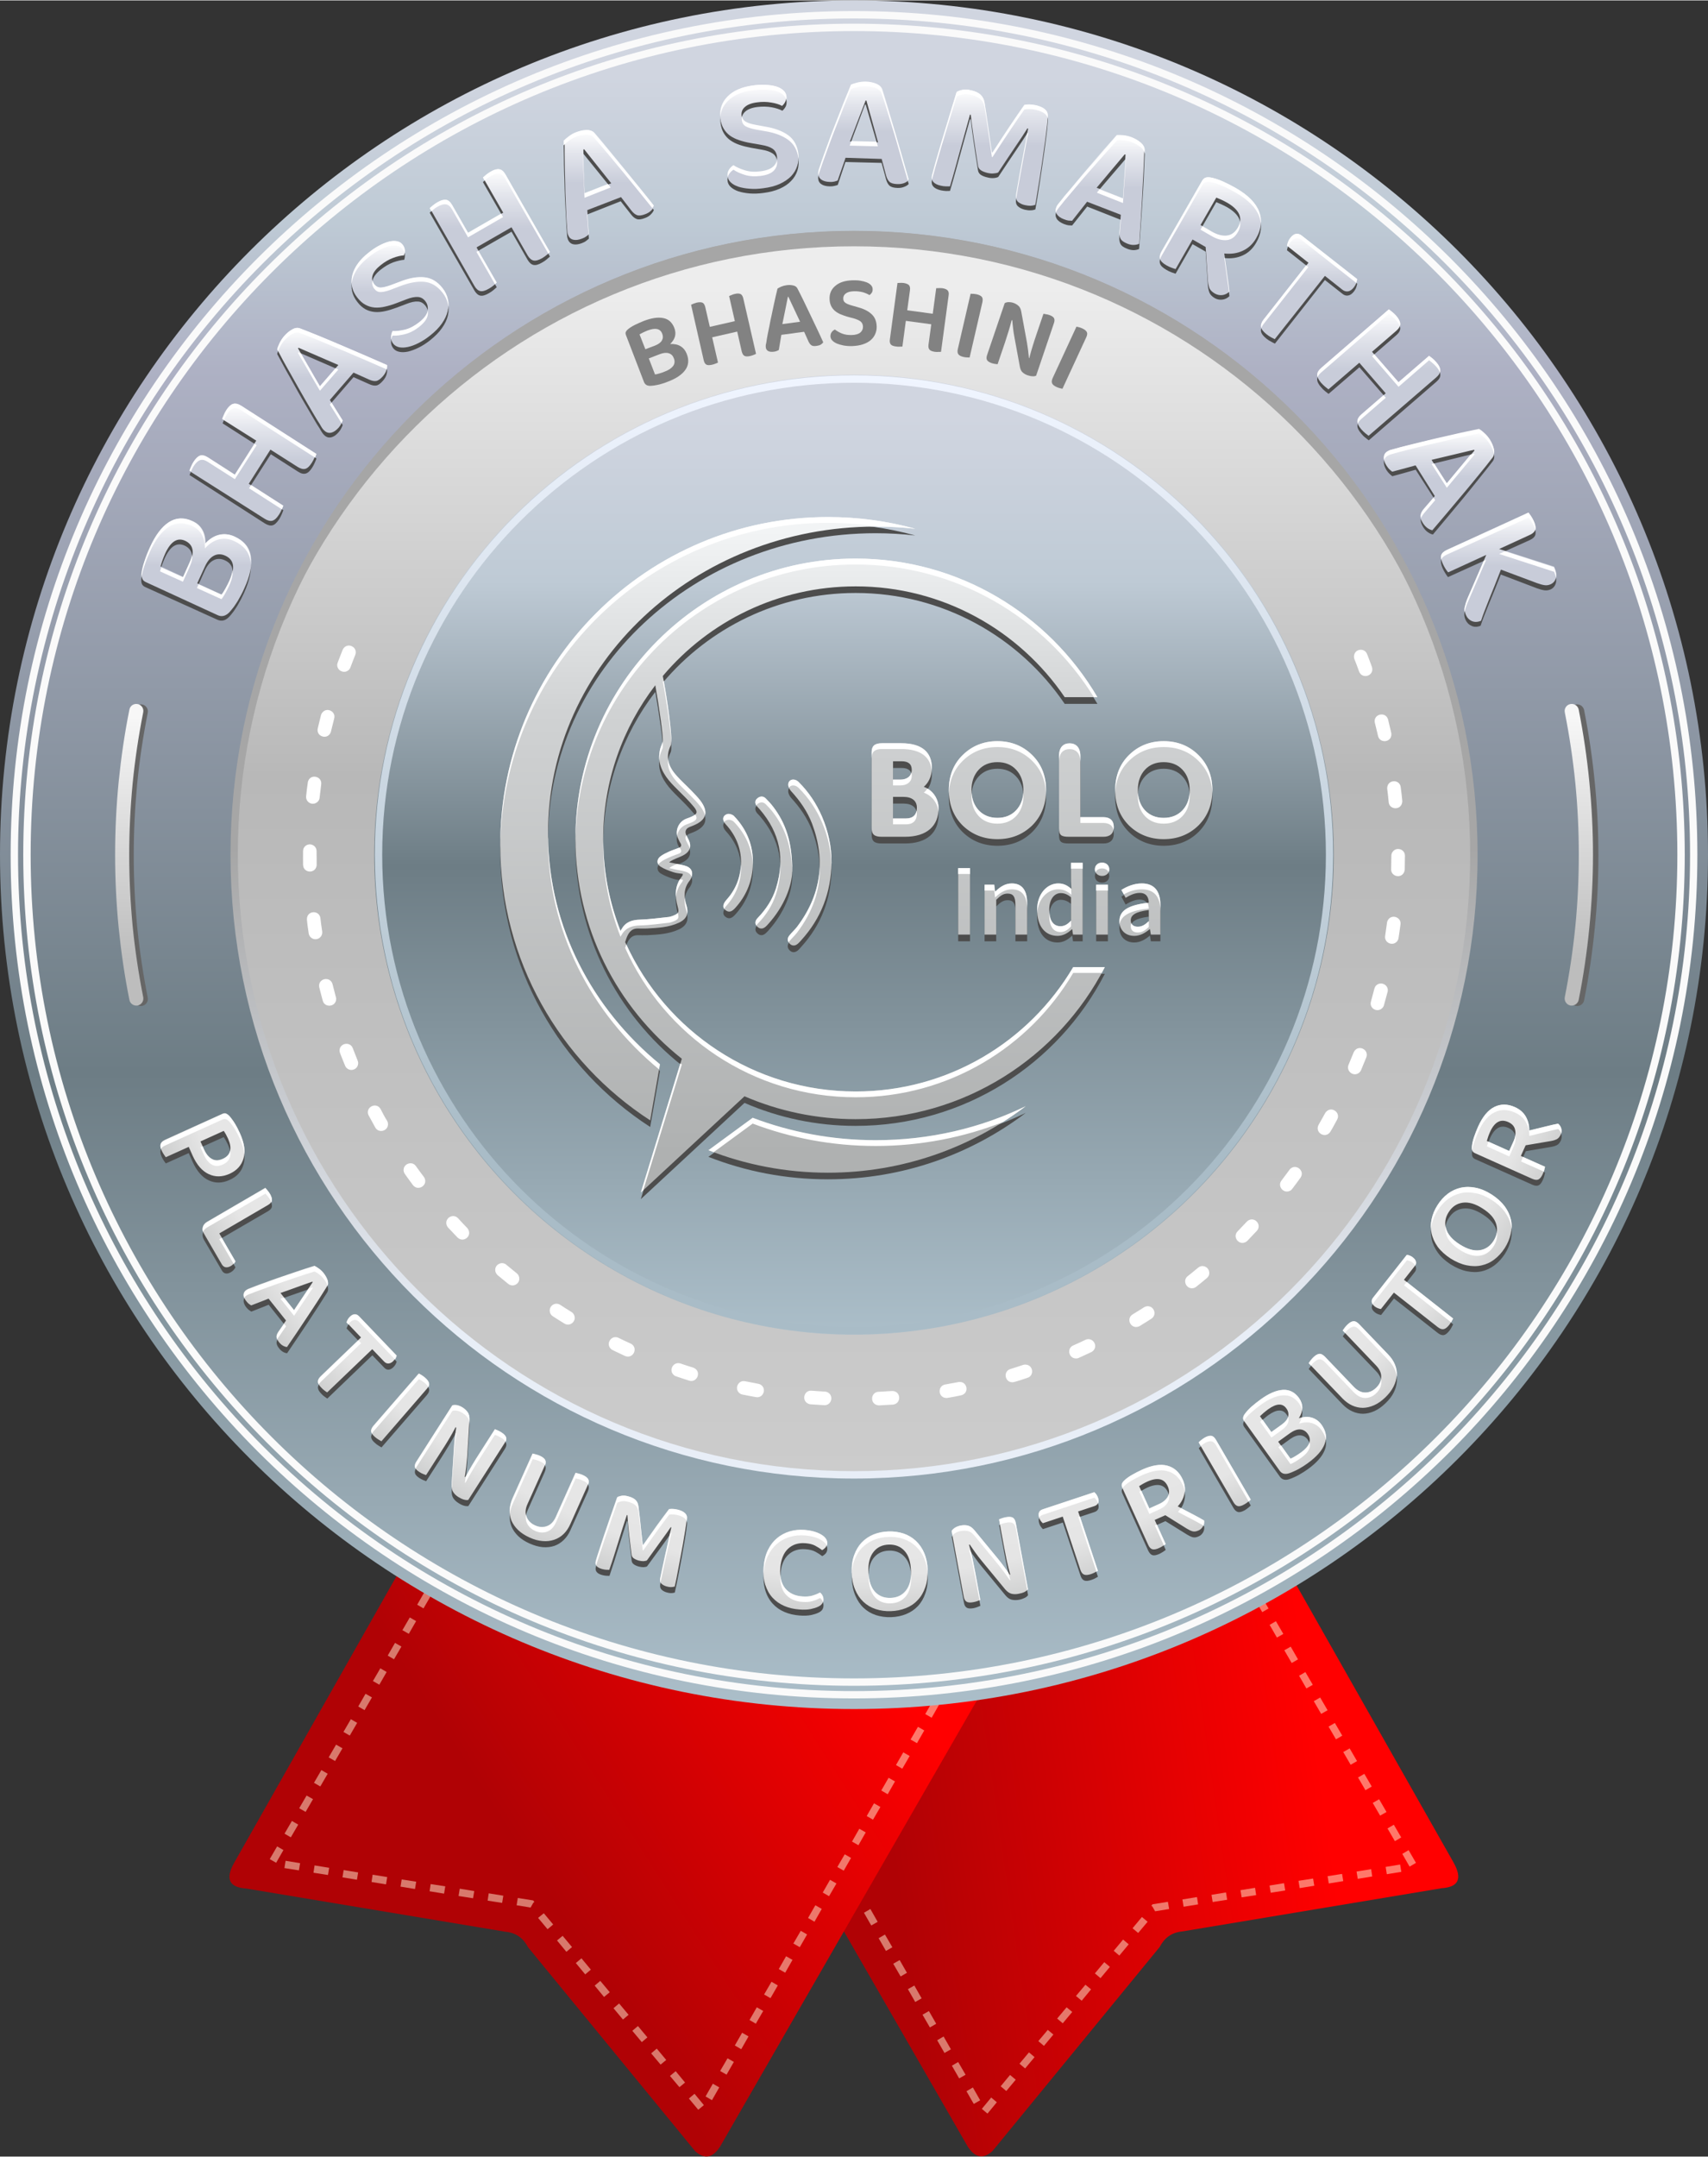 <?xml version="1.0" encoding="UTF-8"?>
<!DOCTYPE svg PUBLIC "-//W3C//DTD SVG 1.1//EN" "http://www.w3.org/Graphics/SVG/1.1/DTD/svg11.dtd">
<!-- Creator: CorelDRAW X7 -->
<svg xmlns="http://www.w3.org/2000/svg" xml:space="preserve" width="484px" height="611px" version="1.1" style="shape-rendering:geometricPrecision; text-rendering:geometricPrecision; image-rendering:optimizeQuality; fill-rule:evenodd; clip-rule:evenodd"
viewBox="0 0 17330 21869"
 xmlns:xlink="http://www.w3.org/1999/xlink">
 <rect x="0" y="0" width="17330" height="21869" fill="#333333" stroke="none"/>
 <defs>
  <style type="text/css">
   <![CDATA[
    .fil3 {fill:none}
    .fil17 {fill:#4D4D4D}
    .fil5 {fill:#666666}
    .fil13 {fill:#A6A6A6}
    .fil19 {fill:white}
    .fil15 {fill:#4D4D4D;fill-rule:nonzero}
    .fil14 {fill:#828282;fill-rule:nonzero}
    .fil6 {fill:#FAFAFA;fill-rule:nonzero}
    .fil10 {fill:white;fill-rule:nonzero}
    .fil1 {fill:#FFF0D4;fill-rule:nonzero;fill-opacity:0.502}
    .fil11 {fill:url(#id0)}
    .fil4 {fill:url(#id1)}
    .fil21 {fill:url(#id2)}
    .fil8 {fill:url(#id3)}
    .fil0 {fill:url(#id4)}
    .fil2 {fill:url(#id5)}
    .fil9 {fill:url(#id6)}
    .fil12 {fill:url(#id7)}
    .fil7 {fill:url(#id8)}
    .fil18 {fill:url(#id9)}
    .fil16 {fill:url(#id10);fill-rule:nonzero}
    .fil20 {fill:url(#id11);fill-rule:nonzero}
   ]]>
  </style>
  <linearGradient id="id0" gradientUnits="userSpaceOnUse" x1="8665.17" y1="8598.26" x2="8665.17" y2="13532.8">
   <stop offset="0" style="stop-opacity:1; stop-color:#A6A6A6"/>
   <stop offset="1" style="stop-opacity:1; stop-color:#E8EEF7"/>
  </linearGradient>
  <linearGradient id="id1" gradientUnits="userSpaceOnUse" x1="8697.59" y1="767.776" x2="8697.59" y2="17291.8">
   <stop offset="0" style="stop-opacity:1; stop-color:#D0D5E0"/>
   <stop offset="0.09" style="stop-opacity:1; stop-color:#BECAD5"/>
   <stop offset="0.18" style="stop-opacity:1; stop-color:#AEB1C4"/>
   <stop offset="0.612" style="stop-opacity:1; stop-color:#6D7D85"/>
   <stop offset="1" style="stop-opacity:1; stop-color:#ABBEC9"/>
  </linearGradient>
  <linearGradient id="id2" gradientUnits="userSpaceOnUse" x1="8665.17" y1="3797.58" x2="8566.43" y2="11679.7">
   <stop offset="0" style="stop-opacity:1; stop-color:#F0F5FF"/>
   <stop offset="1" style="stop-opacity:1; stop-color:#A9BCC7"/>
  </linearGradient>
  <linearGradient id="id3" gradientUnits="userSpaceOnUse" x1="16151.7" y1="7256.47" x2="16160.2" y2="9725.07">
   <stop offset="0" style="stop-opacity:1; stop-color:#F7F7F7"/>
   <stop offset="1" style="stop-opacity:1; stop-color:#BDBDBD"/>
  </linearGradient>
  <linearGradient id="id4" gradientUnits="userSpaceOnUse" x1="13096.5" y1="15877.5" x2="8729.04" y2="16509.9">
   <stop offset="0" style="stop-opacity:1; stop-color:red"/>
   <stop offset="1" style="stop-opacity:1; stop-color:#B00205"/>
  </linearGradient>
  <linearGradient id="id5" gradientUnits="userSpaceOnUse" x1="4354.4" y1="17317.3" x2="7873.76" y2="15074.4">
   <stop offset="0" style="stop-opacity:1; stop-color:#B00205"/>
   <stop offset="1" style="stop-opacity:1; stop-color:red"/>
  </linearGradient>
  <linearGradient id="id6" gradientUnits="userSpaceOnUse" x1="8688.76" y1="2915.98" x2="8688.76" y2="14945.2">
   <stop offset="0" style="stop-opacity:1; stop-color:#EDEDED"/>
   <stop offset="0.412" style="stop-opacity:1; stop-color:#B8B8B8"/>
   <stop offset="1" style="stop-opacity:1; stop-color:#CCCCCC"/>
  </linearGradient>
  <linearGradient id="id7" gradientUnits="userSpaceOnUse" x1="8683.39" y1="4228.86" x2="8683.39" y2="13511.2">
   <stop offset="0" style="stop-opacity:1; stop-color:#D0D5E0"/>
   <stop offset="0.18" style="stop-opacity:1; stop-color:#BECAD5"/>
   <stop offset="0.49" style="stop-opacity:1; stop-color:#6D7D85"/>
   <stop offset="1" style="stop-opacity:1; stop-color:#ABBEC9"/>
  </linearGradient>
  <linearGradient id="id8" gradientUnits="userSpaceOnUse" xlink:href="#id3" x1="1443.7" y1="7256.47" x2="1452.24" y2="9725.07">
  </linearGradient>
  <linearGradient id="id9" gradientUnits="userSpaceOnUse" x1="8247.17" y1="11693.3" x2="8247.34" y2="5388.81">
   <stop offset="0" style="stop-opacity:1; stop-color:#AFB1B1"/>
   <stop offset="0.71" style="stop-opacity:1; stop-color:#D0D2D3"/>
   <stop offset="1" style="stop-opacity:1; stop-color:#F2F4F5"/>
  </linearGradient>
  <linearGradient id="id10" gradientUnits="objectBoundingBox" x1="43.554%" y1="48.276%" x2="43.554%" y2="0%">
   <stop offset="0" style="stop-opacity:1; stop-color:#C8CCD9"/>
   <stop offset="0.561" style="stop-opacity:1; stop-color:#E3E5EC"/>
   <stop offset="1" style="stop-opacity:1; stop-color:white"/>
  </linearGradient>
  <radialGradient id="id11" gradientUnits="userSpaceOnUse" gradientTransform="matrix(-0.027 1.084 -1.084 -0.027 18416 -515)" cx="8734.83" cy="8719.44" r="7110.68" fx="8734.83" fy="8719.44">
   <stop offset="0" style="stop-opacity:1; stop-color:#FEFEFE"/>
   <stop offset="0.941" style="stop-opacity:1; stop-color:#E5E5E5"/>
   <stop offset="1" style="stop-opacity:1; stop-color:#CCCDCD"/>
  </radialGradient>
 </defs>
 <g id="Layer_x0020_1">
  <g id="_758476264">
   <path class="fil0" d="M8557 16799l-825 169 -228 47 -154 31 -138 28 -66 14 -19 4 65 114 1371 2380 1255 2180c71,110 153,136 252,47l1696 -2069c45,-86 113,-148 233,-159l2628 -438c172,-11 213,-97 121,-261l-1592 -2809 -54 -94 -8 -14 -29 -51 -21 -38 -28 6 -227 46 -122 25 -77 16 -4033 826z"/>
   <path class="fil1" d="M12657 16089l65 -37 -75 -129 -64 37 74 129zm-5164 942l-65 37 75 129 64 -37 -74 -129zm149 259l-65 37 74 129 65 -37 -74 -129zm148 258l-64 37 74 130 65 -38 -75 -129zm149 259l-65 37 75 129 64 -37 -74 -129zm149 258l-65 38 74 129 65 -37 -74 -130zm148 259l-64 37 74 129 64 -37 -74 -129zm149 259l-65 37 74 129 65 -37 -74 -129zm148 258l-64 37 74 130 65 -37 -75 -130zm149 259l-65 37 75 129 64 -37 -74 -129zm149 258l-65 38 74 129 65 -37 -74 -130zm148 259l-64 37 74 129 65 -37 -75 -129zm149 259l-65 37 75 129 64 -37 -74 -129zm149 258l-65 37 74 130 65 -37 -74 -130zm148 259l-65 37 75 129 64 -37 -74 -129zm149 258l-65 38 74 129 65 -37 -74 -130zm148 259l-64 37 74 129 65 -37 -75 -129zm149 258l-65 38 74 129 65 -37 -74 -130zm91 217l57 48 95 -115 -57 -48 -95 115zm191 -229l57 48 96 -115 -58 -48 -95 115zm191 -229l57 48 96 -115 -57 -48 -96 115zm191 -229l57 48 96 -115 -57 -47 -96 114zm191 -229l57 48 96 -115 -57 -47 -96 114zm191 -229l58 48 95 -115 -57 -47 -96 114zm192 -229l57 48 95 -114 -57 -48 -95 114zm191 -229l57 48 95 -114 -57 -48 -95 114zm191 -229l57 48 96 -114 -58 -48 -95 114zm191 -229l11 10 27 47 142 -23 -12 -73 -156 25 -12 14zm315 -63l12 74 147 -24 -11 -74 -148 24zm295 -47l12 73 147 -23 -12 -74 -147 24zm294 -47l12 73 147 -23 -11 -74 -148 24zm295 -47l12 73 147 -23 -12 -74 -147 24zm294 -48l12 74 148 -24 -12 -73 -148 23zm295 -47l12 74 147 -24 -12 -73 -147 23zm294 -47l12 74 147 -24 -11 -74 -148 24zm295 -47l12 74 147 -24 -12 -74 -147 24zm243 -3l65 -38 -75 -129 -64 38 74 129zm-149 -258l64 -38 -75 -129 -64 38 75 129zm-150 -259l65 -37 -75 -129 -65 37 75 129zm-149 -258l64 -37 -75 -129 -64 37 75 129zm-150 -258l65 -37 -75 -129 -65 37 75 129zm-149 -258l64 -37 -75 -129 -64 37 75 129zm-150 -258l65 -37 -75 -129 -65 37 75 129zm-150 -258l65 -37 -75 -129 -64 37 74 129zm-149 -258l64 -37 -74 -129 -65 37 75 129zm-150 -258l65 -37 -75 -129 -64 37 74 129zm-149 -258l64 -37 -74 -129 -65 37 75 129z"/>
   <path class="fil2" d="M4080 15882c-568,1002 -1136,2004 -1704,3007 -92,163 -51,250 121,261 876,146 1752,292 2628,438 120,11 188,73 233,158 566,690 1131,1379 1696,2069 99,89 181,63 252,-47 897,-1558 1794,-3116 2691,-4674 -1972,-404 -3944,-808 -5917,-1212z"/>
   <path class="fil1" d="M4447 16051l-65 -37 75 -129 65 37 -75 129zm5164 942l65 37 -75 129 -64 -37 74 -129zm-149 258l65 37 -74 130 -65 -37 74 -130zm-148 259l64 37 -74 129 -65 -37 75 -129zm-149 259l65 37 -75 129 -64 -37 74 -129zm-149 258l65 37 -74 130 -65 -38 74 -129zm-148 259l65 37 -75 129 -64 -37 74 -129zm-149 258l65 37 -74 130 -65 -37 74 -130zm-148 259l64 37 -74 129 -65 -37 75 -129zm-149 259l65 37 -75 129 -64 -37 74 -129zm-149 258l65 37 -74 130 -65 -38 74 -129zm-148 259l64 37 -74 129 -65 -37 75 -129zm-149 258l65 37 -74 130 -65 -37 74 -130zm-148 259l64 37 -74 129 -65 -37 75 -129zm-149 259l65 37 -75 129 -64 -37 74 -129zm-149 258l65 37 -74 130 -65 -38 74 -129zm-148 259l64 37 -74 129 -65 -37 75 -129zm-149 258l65 37 -74 130 -65 -38 74 -129zm-91 217l-57 47 -95 -114 57 -48 95 115zm-191 -229l-57 47 -96 -114 58 -48 95 115zm-191 -229l-57 47 -96 -114 57 -48 96 115zm-191 -229l-57 48 -96 -115 57 -48 96 115zm-191 -229l-57 48 -96 -115 57 -48 96 115zm-191 -229l-58 48 -95 -115 57 -48 96 115zm-192 -229l-57 48 -95 -115 57 -48 95 115zm-191 -229l-57 48 -95 -115 57 -47 95 114zm-191 -229l-57 48 -96 -115 58 -47 95 114zm-191 -229l-11 9 -27 48 -142 -23 12 -74 156 25 12 15zm-315 -63l-12 73 -147 -23 11 -74 148 24zm-295 -47l-12 73 -147 -23 12 -74 147 24zm-294 -48l-12 74 -147 -24 11 -73 148 23zm-295 -47l-12 74 -147 -24 12 -73 147 23zm-294 -47l-12 74 -147 -24 11 -74 148 24zm-295 -47l-12 74 -147 -24 12 -74 147 24zm-294 -47l-12 73 -147 -23 11 -74 148 24zm-295 -47l-12 73 -147 -23 12 -74 147 24zm-243 -4l-65 -37 75 -129 64 37 -74 129zm149 -258l-64 -37 75 -129 64 37 -75 129zm150 -258l-65 -37 75 -129 65 37 -75 129zm149 -258l-64 -37 75 -129 64 37 -75 129zm150 -258l-65 -37 75 -129 65 37 -75 129zm149 -258l-64 -37 75 -129 64 37 -75 129zm150 -258l-64 -37 74 -129 65 37 -75 129zm150 -258l-65 -37 75 -129 64 37 -74 129zm149 -258l-64 -37 74 -129 65 37 -75 129zm150 -258l-65 -37 75 -129 64 37 -74 129zm149 -258l-64 -37 74 -129 65 37 -75 129z"/>
  </g>
  <circle class="fil3" cx="8665" cy="8598" r="8598"/>
  <path class="fil4" d="M8665 0c4786,0 8665,3880 8665,8665 0,4786 -3879,8665 -8665,8665 -4785,0 -8665,-3879 -8665,-8665 0,-4785 3880,-8665 8665,-8665zm0 2363c3481,0 6302,2822 6302,6302 0,3481 -2821,6302 -6302,6302 -3480,0 -6302,-2821 -6302,-6302 0,-3480 2822,-6302 6302,-6302z"/>
  <path class="fil5" d="M1499 10114c-47,-238 -83,-477 -107,-718 -23,-241 -35,-484 -35,-726 0,-243 12,-485 35,-727 24,-241 60,-480 107,-717 8,-39 -17,-77 -56,-85 -39,-7 -77,18 -84,57 -48,241 -85,486 -109,731 -24,246 -36,493 -36,741 0,247 12,494 36,740 24,245 61,490 109,732 7,39 45,64 84,56 39,-8 64,-46 56,-84z"/>
  <path class="fil6" d="M8665 108c2363,0 4502,958 6051,2506 1548,1549 2506,3688 2506,6051 0,2363 -958,4502 -2506,6051 -1549,1548 -3688,2506 -6051,2506 -2363,0 -4502,-958 -6051,-2506 -1548,-1549 -2506,-3688 -2506,-6051 0,-2363 958,-4502 2506,-6051 1549,-1548 3688,-2506 6051,-2506zm5998 2559c-1535,-1535 -3656,-2484 -5998,-2484 -2342,0 -4463,949 -5998,2484 -1535,1535 -2484,3656 -2484,5998 0,2342 949,4463 2484,5998 1535,1535 3656,2485 5998,2485 2342,0 4463,-950 5998,-2485 1535,-1535 2485,-3656 2485,-5998 0,-2342 -950,-4463 -2485,-5998z"/>
  <path class="fil6" d="M8665 236c2328,0 4435,944 5960,2469 1526,1525 2469,3633 2469,5960 0,2328 -943,4435 -2469,5960 -1525,1526 -3632,2469 -5960,2469 -2327,0 -4435,-943 -5960,-2469 -1525,-1525 -2469,-3632 -2469,-5960 0,-2327 944,-4435 2469,-5960 1525,-1525 3633,-2469 5960,-2469zm5907 2522c-1511,-1512 -3600,-2447 -5907,-2447 -2307,0 -4395,935 -5907,2447 -1512,1512 -2447,3600 -2447,5907 0,2307 935,4396 2447,5907 1512,1512 3600,2447 5907,2447 2307,0 4396,-935 5907,-2447 1512,-1511 2447,-3600 2447,-5907 0,-2307 -935,-4395 -2447,-5907z"/>
  <path class="fil5" d="M15932 7226c48,237 84,477 107,717 24,242 36,484 36,727 0,242 -12,485 -36,726 -23,241 -59,480 -107,718 -7,39 18,76 57,84 39,8 76,-17 84,-56 48,-242 84,-487 108,-732 25,-246 37,-493 37,-740 0,-247 -12,-495 -37,-741 -24,-245 -60,-489 -108,-731 -8,-39 -45,-64 -84,-57 -39,8 -64,46 -57,85z"/>
  <path class="fil7" d="M1453 10109c-47,-237 -83,-477 -107,-718 -23,-241 -35,-483 -35,-726 0,-242 12,-485 35,-726 24,-241 60,-481 107,-718 8,-39 -17,-77 -56,-84 -39,-8 -77,17 -84,56 -49,242 -84,486 -109,732 -24,246 -36,493 -36,740 0,247 12,494 36,740 25,246 60,490 109,732 7,39 45,64 84,57 39,-8 64,-46 56,-85z"/>
  <path class="fil8" d="M15877 7221c47,237 83,477 107,718 24,241 35,484 35,726 0,243 -11,485 -35,726 -24,241 -60,481 -107,718 -8,39 18,77 56,85 39,7 77,-18 85,-57 48,-242 84,-486 108,-732 24,-246 37,-493 37,-740 0,-247 -13,-494 -37,-740 -24,-246 -60,-490 -108,-732 -8,-39 -46,-64 -85,-56 -38,7 -64,45 -56,84z"/>
  <circle class="fil9" cx="8665" cy="8665" r="6308"/>
  <path class="fil10" d="M13871 6630c-27,-70 -133,-53 -133,26 0,9 1,16 4,24 17,42 33,85 48,127 31,81 151,46 132,-40l-2 -7c-16,-44 -32,-87 -49,-130zm-10266 7c11,-30 2,-63 -25,-81 -38,-26 -85,-11 -103,30 -18,44 -34,87 -51,131 -27,70 67,129 120,66 4,-6 7,-12 10,-19 15,-42 32,-84 49,-127zm-214 646c20,-73 -82,-123 -126,-52 -4,6 -6,11 -8,18 -11,45 -23,90 -33,135 -19,84 104,122 133,35 12,-45 22,-91 34,-136zm-132 668c11,-83 -112,-112 -135,-25l-1 7c-7,46 -12,92 -17,138 -2,26 8,50 29,64 42,31 104,2 108,-49 5,-45 10,-90 16,-135zm-47 678c0,-73 -99,-97 -132,-28 -3,10 -5,18 -5,28 -1,46 0,93 0,139 4,88 130,91 138,3 1,-46 -1,-95 -1,-142zm39 679c-11,-84 -137,-79 -137,11 3,47 12,98 18,144 2,15 11,31 22,41 49,43 123,4 115,-61 -7,-45 -13,-90 -18,-135zm123 669c-24,-85 -151,-57 -135,31 11,46 24,93 36,138 21,77 139,62 136,-23 -1,-5 -1,-9 -3,-14 -12,-44 -23,-88 -34,-132zm205 649c-26,-68 -130,-53 -134,23 0,10 2,18 5,27 17,44 34,87 52,130 14,32 49,49 82,39 40,-10 61,-55 45,-92 -17,-42 -34,-85 -50,-127zm283 619c-40,-74 -152,-25 -126,55 2,3 3,7 5,10 22,41 45,82 67,122 35,64 140,34 128,-46 -1,-8 -4,-15 -8,-22 -22,-33 -47,-83 -66,-119zm358 578c-41,-60 -141,-19 -123,57 3,9 6,15 11,23 27,38 54,76 82,113 51,65 152,4 118,-71 -2,-4 -4,-8 -7,-12 -28,-36 -54,-73 -81,-110zm428 529c-55,-57 -148,6 -112,79 3,6 6,10 10,15 32,34 64,68 96,101 58,58 153,-13 106,-87 -2,-3 -4,-6 -7,-9 -32,-32 -63,-66 -93,-99zm490 472c-45,-40 -119,-3 -113,58 1,18 11,35 24,47 36,30 72,60 108,89 33,26 79,18 102,-17 18,-29 11,-70 -16,-91 -35,-28 -70,-57 -105,-86zm546 406c-30,-19 -67,-13 -90,13 -27,31 -20,81 15,103 39,25 78,50 118,74 63,40 140,-40 87,-104 -4,-5 -9,-9 -15,-13 -39,-24 -77,-48 -115,-73zm592 335c-73,-35 -137,63 -73,116 4,3 8,6 13,8 42,21 84,40 126,60 77,33 135,-71 68,-120 -4,-2 -7,-4 -11,-6 -42,-19 -83,-38 -123,-58zm629 260c-80,-25 -129,83 -56,126 4,1 7,3 11,4 44,15 88,30 133,44 76,24 127,-84 54,-126 -4,-2 -9,-4 -13,-6 -43,-13 -86,-27 -129,-42zm656 180c-71,-16 -118,81 -51,126 8,5 14,7 23,9 45,9 91,18 137,26 80,15 116,-100 36,-132 -4,-1 -8,-2 -12,-3 -44,-8 -89,-17 -133,-26zm673 96c-79,-7 -106,108 -25,135 5,1 9,2 14,3 47,3 93,6 140,9 77,3 102,-104 27,-134 -7,-2 -13,-4 -21,-4 -45,-2 -90,-6 -135,-9zm680 11c-77,3 -91,114 -15,135 8,2 14,3 22,3 46,-2 93,-5 139,-8 84,-8 86,-130 -1,-138 -3,0 -6,0 -9,0 -45,3 -91,6 -136,8zm676 -74c-79,15 -74,133 11,137 5,0 9,0 13,-1 46,-8 92,-16 137,-26 88,-19 65,-147 -24,-135 -46,8 -91,17 -137,25zm662 -157c-82,26 -53,149 34,133 46,-12 95,-29 140,-44 69,-22 60,-130 -21,-134 -9,0 -15,1 -23,3 -43,15 -87,29 -130,42zm637 -239c-69,30 -45,139 37,132 7,-1 13,-3 20,-6 42,-19 84,-38 126,-58 16,-8 28,-20 35,-36 23,-59 -37,-116 -94,-89 -41,20 -82,39 -124,57zm603 -315c-70,44 -19,150 59,124 5,-2 8,-4 13,-6 40,-24 79,-49 118,-74 62,-39 27,-137 -48,-126 -10,2 -17,4 -26,10 -39,24 -77,49 -116,72zm559 -388c-59,46 -9,145 67,119 7,-3 13,-6 19,-11 36,-29 73,-58 108,-88 21,-18 30,-45 22,-71 -13,-49 -72,-67 -110,-35 -35,30 -71,58 -106,86zm506 -454c-55,55 13,148 85,107 5,-3 9,-7 14,-11 32,-33 64,-67 96,-101 56,-63 -24,-151 -92,-102 -3,3 -6,5 -9,8 -31,33 -62,66 -94,99zm445 -515c-45,58 24,141 93,100 7,-5 12,-10 17,-17 28,-37 56,-74 83,-112 48,-69 -43,-146 -104,-90 -3,3 -6,7 -8,10 -27,37 -54,73 -81,109zm377 -566c-42,77 65,145 117,74 25,-40 48,-85 71,-127 39,-70 -57,-141 -113,-77 -3,4 -6,7 -8,11 -22,40 -44,79 -67,119zm304 -609c-30,72 65,134 118,70 4,-6 7,-10 9,-16 18,-43 35,-86 53,-129 29,-76 -73,-131 -120,-65 -3,5 -6,9 -8,14 -18,40 -34,85 -52,126zm227 -641c-9,30 3,61 30,77 38,24 90,4 102,-40 13,-45 25,-90 37,-135 18,-67 -70,-118 -121,-60 -6,9 -10,16 -13,27 -11,43 -23,87 -35,131zm144 -665c-10,74 85,109 126,48 5,-9 9,-17 10,-27 7,-46 14,-92 20,-139 10,-76 -99,-110 -132,-35 -3,6 -4,12 -5,18 -6,45 -12,90 -19,135zm61 -677c-3,72 99,99 131,31 4,-10 6,-17 7,-28 1,-47 1,-93 2,-140 0,-71 -96,-96 -131,-30 -5,10 -7,19 -7,30 0,46 -1,91 -2,137zm-25 -680c7,77 122,86 137,3 1,-6 1,-11 1,-17 -4,-46 -10,-93 -16,-139 -10,-82 -133,-79 -137,8 0,3 0,6 0,9 6,45 11,91 15,136zm-108 -672c18,81 143,66 135,-24l-1 -7c-10,-45 -21,-90 -32,-135 -24,-86 -151,-57 -135,30 11,46 23,91 33,136z"/>
  <path class="fil11" d="M8665 2339c1747,0 3329,708 4474,1853 1145,1144 1853,2726 1853,4473 0,1747 -708,3329 -1853,4474 -1145,1145 -2727,1853 -4474,1853 -1747,0 -3329,-708 -4473,-1853 -1145,-1145 -1853,-2727 -1853,-4474 0,-1747 708,-3329 1853,-4473 1144,-1145 2726,-1853 4473,-1853zm0 74c3453,0 6252,2799 6252,6252 0,3453 -2799,6252 -6252,6252 -3453,0 -6252,-2799 -6252,-6252 0,-3453 2799,-6252 6252,-6252z"/>
  <circle class="fil12" cx="8665" cy="8665" r="4868"/>
  <path class="fil13" d="M8665 2337c3490,0 6319,2825 6319,6308 0,27 0,53 -1,79 -42,-3448 -2854,-6230 -6318,-6230 -3464,0 -6276,2782 -6318,6230 0,-26 -1,-52 -1,-79 0,-3483 2829,-6308 6319,-6308z"/>
  <path class="fil3" d="M8682 3389c2914,0 5276,2362 5276,5276 0,2914 -2362,5276 -5276,5276 -2914,0 -5276,-2362 -5276,-5276 0,-2914 2362,-5276 5276,-5276z"/>
  <g id="_758448496">
   <path class="fil3" d="M8671 3389c2914,0 5276,2362 5276,5276 0,2914 -2362,5276 -5276,5276 -2914,0 -5276,-2362 -5276,-5276 0,-2914 2362,-5276 5276,-5276z"/>
   <path class="fil14" d="M6842 3322c11,29 14,58 7,85 -7,27 -24,53 -49,78 42,-2 77,5 106,23 28,17 49,43 62,77 24,61 19,116 -15,163 -33,47 -92,87 -177,119 -12,5 -26,10 -40,15 -14,4 -29,9 -44,13 -15,3 -30,7 -45,9 -16,3 -30,4 -44,5 -35,2 -58,-11 -69,-39l-183 -476c-5,-13 -5,-23 -1,-32 4,-9 11,-18 21,-26 19,-16 43,-31 71,-45 28,-14 58,-27 90,-40 79,-30 144,-40 198,-29 53,10 90,44 112,100zm-5 307c-10,-26 -27,-43 -51,-50 -24,-8 -54,-5 -89,8l-114 44 63 163c13,-2 29,-5 47,-11 17,-5 35,-11 51,-18 40,-15 68,-34 85,-56 17,-23 20,-49 8,-80zm-289 -91l98 -37c35,-14 58,-31 70,-52 12,-21 13,-44 3,-69 -20,-52 -69,-62 -149,-32 -16,7 -31,13 -45,20 -14,7 -26,13 -36,19l59 151z"/>
   <path id="1" class="fil14" d="M7285 3673c-6,3 -14,7 -25,11 -11,5 -23,8 -35,11 -26,6 -46,6 -58,-1 -13,-7 -22,-22 -27,-45l-128 -562c5,-2 13,-6 24,-11 11,-4 23,-8 34,-11 25,-5 44,-5 58,1 13,6 22,21 28,45l46 200 254 -58 -58 -254c5,-3 13,-6 25,-11 11,-5 22,-9 34,-11 24,-6 43,-5 57,1 13,7 23,22 28,46l129 561c-6,2 -14,6 -25,11 -11,4 -22,8 -35,11 -26,6 -45,5 -58,-2 -13,-7 -21,-22 -27,-44l-46 -202 -254 58 59 256z"/>
   <path id="2" class="fil14" d="M8159 3361l-231 31c-4,27 -9,54 -14,83 -5,29 -9,52 -12,71 -7,4 -14,7 -21,10 -8,3 -18,6 -29,7 -24,3 -43,1 -57,-6 -14,-8 -23,-20 -25,-38 -1,-8 -1,-16 0,-24 2,-9 4,-18 6,-29 2,-20 7,-44 12,-73 6,-28 12,-59 19,-93 6,-33 13,-68 21,-103 8,-36 15,-71 22,-104 7,-34 14,-65 21,-95 7,-29 13,-54 18,-75 9,-6 21,-13 38,-20 17,-7 35,-12 52,-14 25,-4 47,-3 68,2 21,4 35,14 43,29 19,36 40,78 63,125 23,47 46,96 70,146 24,50 47,99 70,147 23,48 43,92 60,130 -6,8 -14,16 -25,23 -12,7 -26,11 -42,13 -24,4 -42,2 -53,-6 -11,-7 -21,-20 -29,-37l-45 -100zm-165 -354c-4,18 -8,38 -12,60 -5,23 -9,46 -14,70 -5,24 -10,49 -15,73 -5,25 -10,50 -15,73l180 -24 -119 -253 -5 1z"/>
   <path id="3" class="fil14" d="M8642 3394c40,-1 69,-10 88,-26 18,-16 27,-36 26,-60 -1,-21 -8,-38 -23,-51 -15,-12 -38,-22 -68,-31l-67 -18c-27,-8 -51,-17 -73,-26 -22,-10 -41,-22 -57,-36 -15,-14 -28,-30 -36,-49 -9,-19 -14,-41 -15,-68 -2,-56 18,-101 60,-135 41,-35 99,-53 172,-55 29,-1 57,0 81,4 25,4 47,10 65,17 18,8 33,17 43,29 10,11 16,24 16,39 1,14 -2,26 -8,36 -7,10 -15,19 -24,25 -17,-11 -40,-21 -67,-29 -28,-7 -58,-11 -91,-10 -36,1 -63,8 -82,22 -18,13 -27,31 -26,53 0,18 7,32 20,41 13,10 34,19 62,27l60 17c61,16 109,39 143,70 34,30 52,72 54,125 1,29 -4,55 -15,79 -10,24 -26,45 -46,62 -21,18 -47,32 -78,42 -32,11 -68,16 -108,18 -32,1 -61,-1 -88,-6 -27,-5 -50,-12 -70,-20 -20,-9 -35,-20 -47,-32 -11,-13 -17,-27 -17,-42 0,-16 4,-30 13,-42 9,-12 20,-20 32,-26 18,14 41,28 70,40 29,12 62,17 101,16z"/>
   <path id="4" class="fil14" d="M9156 3511c-7,0 -16,1 -28,1 -11,1 -24,0 -37,-2 -26,-3 -44,-10 -53,-21 -9,-12 -13,-28 -9,-51l77 -572c5,0 14,-1 27,-1 12,-1 24,0 36,1 25,4 42,11 53,21 10,11 14,28 11,52l-28 204 259 35 35 -259c5,0 14,-1 27,-1 12,-1 24,0 36,1 25,4 42,11 53,22 10,11 14,28 10,52l-77 571c-6,1 -15,1 -27,1 -11,1 -24,1 -37,-1 -26,-4 -44,-11 -53,-22 -10,-11 -13,-28 -10,-51l28 -206 -258 -35 -35 261z"/>
   <path id="5" class="fil14" d="M9775 3616c-25,-6 -43,-15 -51,-27 -9,-12 -11,-29 -6,-51l130 -563c6,1 16,1 28,1 12,1 23,3 35,5 24,6 41,14 51,26 9,11 11,29 6,53l-130 562c-6,0 -15,0 -27,-1 -12,0 -23,-2 -36,-5z"/>
   <path id="6" class="fil14" d="M10062 3679c-25,-9 -40,-19 -47,-31 -7,-12 -7,-29 0,-50l179 -527c10,-7 23,-10 39,-11 16,0 33,2 50,8 20,7 37,17 51,30 14,12 23,31 28,58l56 304c5,28 9,57 13,86 4,30 6,57 9,81l4 0c10,-40 20,-78 32,-115 11,-37 23,-73 35,-109l76 -224c6,0 14,1 26,4 11,1 22,4 34,8 24,8 40,19 47,31 7,12 7,29 0,50l-181 534c-9,5 -22,7 -37,6 -14,0 -31,-4 -50,-10 -19,-7 -36,-16 -50,-29 -14,-12 -23,-31 -28,-57l-56 -304c-5,-28 -10,-57 -13,-87 -4,-30 -6,-57 -8,-81l-6 -1c-10,37 -20,75 -32,113 -12,39 -24,75 -35,110l-76 224c-6,0 -14,-1 -26,-3 -11,-2 -22,-4 -34,-8z"/>
   <path id="7" class="fil14" d="M10720 3921c-24,-11 -39,-24 -45,-37 -6,-14 -4,-31 5,-52l242 -523c6,1 15,3 27,6 11,3 22,7 33,12 23,11 38,23 45,36 7,13 5,30 -5,53l-242 523c-6,-1 -15,-3 -26,-6 -12,-3 -23,-7 -34,-12z"/>
   <path class="fil15" d="M1946 5329c45,20 79,49 101,88 22,38 33,85 32,141 45,-49 93,-80 144,-92 51,-12 102,-6 154,18 94,43 149,109 164,198 15,90 -7,200 -66,330 -9,19 -19,39 -29,60 -11,21 -23,42 -35,63 -12,20 -26,41 -40,61 -15,20 -29,38 -44,54 -37,40 -77,51 -120,32l-731 -331c-19,-8 -31,-20 -37,-34 -5,-15 -7,-32 -5,-53 5,-39 15,-82 31,-128 15,-47 34,-95 56,-144 55,-121 118,-204 189,-251 71,-47 150,-51 236,-12zm334 349c-40,-18 -78,-18 -113,0 -36,18 -66,54 -90,107l-79 175 249 113c14,-17 27,-38 41,-63 14,-26 27,-51 39,-77 27,-61 38,-113 32,-158 -6,-44 -32,-76 -79,-97zm-424 218l68 -151c24,-54 31,-99 21,-135 -10,-36 -34,-63 -73,-81 -79,-35 -146,8 -201,129 -11,25 -20,49 -29,72 -8,24 -14,44 -18,61l232 105zm1019 -725c-4,10 -9,23 -16,40 -7,17 -16,34 -27,52 -23,34 -45,55 -67,61 -22,6 -48,-1 -79,-20l-763 -490c3,-8 8,-21 16,-39 7,-18 16,-35 26,-51 21,-33 43,-53 65,-61 22,-8 49,-2 81,19l272 174 221 -345 -345 -221c3,-9 8,-22 16,-40 7,-18 16,-35 26,-50 21,-34 43,-54 66,-62 22,-7 50,-1 82,20l762 488c-3,10 -9,23 -16,40 -7,17 -16,34 -27,52 -22,35 -44,55 -67,61 -22,6 -48,0 -78,-20l-275 -176 -221 345 348 223zm712 -1350l-240 278c22,35 46,72 70,111 24,39 44,71 60,97 -4,11 -9,22 -15,34 -5,11 -14,24 -26,38 -25,29 -49,46 -74,52 -25,6 -48,0 -68,-18 -10,-9 -19,-19 -26,-30 -7,-11 -15,-24 -23,-39 -18,-26 -38,-59 -61,-99 -23,-39 -48,-82 -75,-128 -28,-46 -55,-95 -84,-145 -28,-50 -55,-99 -81,-146 -27,-47 -52,-91 -74,-133 -22,-42 -42,-78 -58,-107 4,-16 12,-37 24,-63 13,-26 28,-50 47,-72 25,-28 52,-51 82,-68 29,-16 56,-19 81,-9 60,22 128,50 204,81 76,31 155,64 235,98 80,34 159,68 236,101 77,34 145,64 206,90 2,16 0,34 -6,54 -7,20 -18,40 -36,60 -25,29 -48,45 -68,48 -21,3 -45,-2 -73,-15l-157 -70zm-564 -246c14,26 31,54 49,84 18,31 37,64 56,97 20,34 39,68 59,102 20,35 40,69 59,101l187 -215 -404 -175 -6 6zm1229 -263c50,-40 79,-78 87,-115 8,-38 0,-71 -23,-101 -21,-26 -46,-41 -77,-42 -30,-2 -69,6 -114,24l-103 39c-41,15 -80,27 -117,35 -36,8 -71,11 -104,8 -33,-3 -63,-12 -92,-27 -29,-16 -57,-40 -82,-73 -55,-69 -72,-145 -52,-227 21,-82 76,-159 168,-231 36,-28 71,-52 106,-70 35,-18 68,-31 98,-39 30,-8 57,-9 81,-4 24,4 43,16 57,34 14,17 21,35 23,54 1,19 -1,37 -7,54 -32,2 -69,11 -112,26 -42,16 -83,40 -124,72 -45,35 -72,70 -83,104 -11,34 -5,65 16,92 18,23 39,34 65,33 25,0 59,-8 103,-24l91 -35c93,-36 175,-51 246,-45 72,6 134,43 186,109 28,35 46,73 55,113 10,40 9,81 0,122 -10,42 -30,84 -60,126 -30,43 -70,83 -120,123 -39,31 -78,56 -117,75 -38,19 -74,32 -107,40 -34,7 -63,8 -89,2 -26,-5 -46,-17 -61,-36 -15,-20 -23,-41 -22,-65 0,-23 5,-44 15,-63 37,2 79,-3 126,-15 48,-12 96,-36 143,-73zm788 -403c-7,7 -18,16 -32,28 -14,12 -30,23 -48,33 -36,21 -65,29 -88,24 -22,-5 -42,-23 -60,-54l-452 -787c6,-6 17,-15 32,-27 15,-13 30,-24 46,-33 35,-20 63,-28 86,-25 24,3 45,21 64,54l161 281 355 -205 -204 -355c7,-7 17,-16 32,-28 15,-13 31,-24 47,-33 34,-19 63,-27 86,-24 24,4 45,22 64,55l451 785c-7,7 -18,16 -32,28 -14,12 -30,23 -48,33 -36,21 -65,29 -87,24 -23,-5 -43,-23 -61,-54l-162 -283 -356 204 206 359zm1258 -872l-342 135c3,42 7,86 10,131 4,46 6,84 9,113 -9,8 -18,16 -29,24 -10,8 -24,15 -42,22 -34,13 -64,17 -89,11 -24,-6 -42,-22 -52,-47 -5,-13 -8,-25 -9,-38 -1,-13 -2,-29 -3,-46 -3,-32 -5,-70 -7,-116 -3,-45 -5,-95 -8,-149 -3,-53 -5,-109 -7,-166 -1,-58 -3,-113 -5,-167 -2,-54 -3,-105 -3,-152 -1,-48 -1,-89 -2,-122 11,-13 28,-28 51,-45 23,-17 48,-31 74,-42 36,-14 70,-21 104,-22 34,-1 59,9 77,29 42,48 90,103 143,166 53,63 107,129 163,196 55,68 109,134 162,199 53,65 100,123 141,175 -5,15 -16,30 -31,45 -14,15 -34,27 -58,36 -36,14 -64,18 -83,11 -20,-7 -40,-22 -59,-47l-105 -134zm-387 -479c1,29 2,61 4,97 2,36 4,73 5,112 2,38 4,78 5,118 2,40 4,79 6,117l265 -105 -277 -342 -8 3zm1807 222c63,-8 107,-26 134,-54 26,-28 37,-61 32,-98 -4,-33 -19,-59 -45,-76 -25,-17 -62,-30 -110,-38l-108 -19c-43,-8 -83,-18 -118,-30 -36,-12 -67,-28 -94,-47 -27,-19 -48,-43 -65,-71 -17,-28 -28,-63 -33,-104 -11,-88 13,-162 73,-222 59,-60 146,-97 261,-111 46,-6 88,-8 128,-6 39,2 74,8 104,17 29,8 53,21 71,38 19,16 29,36 32,58 3,22 0,42 -8,59 -9,17 -20,31 -34,43 -28,-15 -65,-27 -109,-35 -45,-8 -93,-9 -144,-3 -56,7 -98,23 -124,47 -27,24 -38,53 -34,88 4,28 17,48 39,61 22,12 55,23 100,32l97 17c98,16 176,46 234,88 58,42 93,105 104,188 5,45 2,87 -11,126 -13,39 -34,74 -64,104 -29,31 -68,57 -115,78 -48,21 -103,35 -166,43 -50,7 -96,8 -139,5 -43,-4 -81,-11 -113,-21 -32,-11 -58,-26 -77,-43 -20,-18 -31,-39 -34,-63 -3,-25 2,-47 14,-67 12,-20 28,-35 46,-47 30,21 69,38 116,53 47,14 100,18 160,10zm1227 -132l-367 -9c-13,40 -27,82 -42,125 -15,44 -27,80 -36,108 -11,4 -23,7 -36,10 -13,3 -28,5 -47,4 -37,-1 -66,-9 -86,-24 -21,-15 -30,-37 -30,-64 1,-13 3,-26 7,-39 4,-12 9,-26 15,-43 10,-30 22,-67 38,-109 16,-43 33,-90 51,-140 18,-51 38,-103 59,-156 21,-54 41,-106 61,-156 19,-51 38,-98 56,-142 18,-43 33,-81 46,-112 15,-8 36,-15 64,-22 28,-7 56,-10 85,-9 38,1 73,7 104,20 31,12 51,31 59,56 21,61 43,131 67,210 24,78 49,160 74,243 24,84 48,166 71,247 23,80 44,152 62,216 -11,12 -26,22 -46,29 -19,8 -42,12 -68,11 -38,-1 -65,-9 -81,-23 -15,-14 -27,-36 -35,-65l-45 -166zm-169 -591c-10,27 -22,57 -34,91 -12,33 -25,68 -39,105 -13,36 -27,73 -41,110 -14,38 -28,74 -41,110l286 7 -123 -423 -8 0zm1352 734c-13,6 -28,10 -47,11 -18,1 -38,0 -60,-6 -28,-6 -51,-15 -68,-26 -17,-11 -27,-27 -30,-47 -19,-118 -34,-220 -46,-303 -12,-84 -21,-155 -27,-213l-8 -2c-19,70 -37,135 -54,194 -16,59 -32,117 -48,174 -15,56 -31,113 -47,171 -16,58 -34,121 -54,188 -11,1 -25,1 -42,1 -17,-1 -34,-3 -52,-7 -72,-17 -101,-52 -89,-105 4,-17 11,-43 21,-79 9,-35 21,-76 35,-123 13,-47 29,-98 45,-153 17,-56 34,-112 51,-169 17,-57 34,-112 51,-167 17,-55 33,-106 47,-154 11,-8 30,-16 55,-21 26,-6 57,-5 93,3 40,10 71,24 93,43 22,19 36,45 42,79 6,37 12,76 19,119 6,43 12,87 19,133 6,45 13,89 19,133 6,43 12,84 18,123l6 1c59,-92 118,-181 175,-266 57,-86 107,-158 149,-217 14,-3 32,-5 53,-4 21,0 42,3 64,8 39,9 69,22 90,39 21,17 31,38 31,63 -1,21 -3,55 -8,100 -5,45 -11,97 -19,155 -8,57 -16,119 -26,184 -9,65 -19,128 -28,188 -9,60 -18,115 -26,165 -8,49 -15,88 -20,116 -16,6 -32,9 -49,9 -16,1 -36,-1 -58,-6 -28,-7 -51,-18 -69,-34 -18,-16 -25,-40 -20,-71 12,-68 23,-135 35,-200 12,-65 23,-127 34,-185 11,-58 21,-111 30,-160 9,-49 17,-92 25,-127l-8 -2c-29,46 -67,105 -115,175 -48,70 -108,161 -182,272zm1245 435l-342 -135c-26,33 -54,68 -82,103 -29,36 -53,66 -71,89 -12,0 -25,-1 -37,-2 -13,-2 -28,-6 -46,-13 -34,-14 -59,-31 -73,-53 -13,-21 -15,-44 -5,-70 4,-12 11,-23 19,-33 8,-11 18,-23 29,-36 19,-25 44,-55 74,-90 29,-35 61,-73 96,-114 34,-41 70,-83 108,-126 39,-43 75,-85 111,-126 35,-40 69,-78 101,-113 32,-35 59,-65 82,-90 16,-2 39,-2 67,2 29,3 57,9 83,20 36,14 66,32 92,54 25,23 37,47 36,74 -2,64 -5,137 -9,219 -4,83 -9,167 -15,255 -5,87 -11,172 -17,255 -6,84 -11,159 -16,225 -15,7 -33,11 -53,12 -21,0 -44,-4 -68,-14 -36,-14 -59,-30 -68,-49 -10,-18 -14,-43 -11,-74l15 -170zm44 -614c-19,22 -40,47 -63,74 -23,27 -48,56 -73,85 -25,30 -50,59 -77,90 -26,30 -51,60 -75,89l265 105 31 -440 -8 -3zm511 1160c-10,-3 -23,-8 -41,-14 -17,-6 -34,-14 -52,-25 -37,-21 -58,-42 -65,-63 -7,-22 -2,-49 16,-80l411 -714c10,-18 23,-29 38,-33 15,-4 32,-4 53,0 36,7 76,21 120,40 43,19 87,42 131,67 125,72 204,152 237,239 32,88 23,177 -30,268 -34,60 -79,103 -136,129 -57,26 -119,35 -188,27 11,78 21,153 31,224 11,70 17,125 21,163 -22,21 -46,32 -73,35 -27,3 -52,-2 -75,-15 -29,-17 -48,-37 -56,-59 -8,-22 -13,-49 -15,-81l-22 -332 -133 -76 -172 300zm369 -380c55,31 105,44 151,39 46,-5 83,-31 111,-80 55,-95 19,-180 -109,-254 -19,-10 -38,-20 -56,-28 -19,-8 -37,-16 -53,-23l-160 279 116 67zm1474 481c-2,10 -5,23 -10,37 -5,15 -13,29 -24,43 -18,23 -38,37 -58,40 -20,4 -40,-2 -58,-17l-178 -140 -507 645c-8,-3 -21,-10 -37,-19 -17,-8 -33,-19 -49,-31 -32,-26 -51,-50 -55,-73 -4,-23 5,-48 27,-77l453 -576 -217 -171c2,-11 5,-23 10,-38 5,-14 13,-28 24,-42 19,-24 38,-37 58,-40 20,-4 39,2 58,17l563 442zm-291 1118c-8,-6 -19,-15 -33,-26 -15,-12 -29,-25 -42,-41 -28,-31 -41,-58 -40,-81 0,-23 14,-46 41,-70l686 -594c7,5 18,14 33,26 15,13 29,26 41,40 26,30 40,56 41,80 1,23 -12,47 -41,72l-244 212 268 310 310 -269c7,5 19,14 34,27 15,12 28,25 40,39 26,30 39,57 40,80 2,24 -12,48 -41,73l-685 593c-8,-6 -19,-14 -33,-26 -15,-11 -29,-25 -42,-41 -27,-31 -41,-58 -40,-81 0,-23 14,-46 41,-70l247 -214 -268 -309 -313 270zm1082 1078l-198 -309c-41,12 -83,24 -127,36 -45,12 -81,22 -110,30 -9,-7 -19,-15 -28,-24 -10,-9 -20,-21 -30,-36 -20,-32 -29,-60 -28,-86 1,-25 13,-45 36,-60 11,-7 23,-12 36,-16 13,-3 27,-7 44,-12 31,-9 68,-19 112,-30 45,-11 93,-23 145,-36 52,-13 106,-26 162,-38 56,-13 110,-26 163,-38 53,-12 102,-23 148,-33 47,-9 87,-18 120,-25 14,8 32,22 53,41 22,20 40,41 56,65 20,32 34,65 42,98 7,33 3,60 -14,81 -39,51 -84,108 -136,172 -51,65 -105,130 -160,198 -56,67 -110,133 -164,197 -54,65 -102,122 -145,173 -16,-3 -32,-10 -49,-22 -18,-11 -33,-28 -48,-50 -20,-33 -29,-59 -26,-80 3,-21 14,-42 35,-66l111 -130zm395 -471c-28,6 -60,14 -94,22 -35,9 -71,18 -109,27 -37,9 -76,18 -115,28 -38,9 -76,18 -113,28l154 240 282 -338 -5 -7zm122 1076l-387 175c-7,-8 -15,-19 -25,-35 -10,-15 -19,-32 -28,-51 -17,-38 -22,-68 -16,-89 6,-22 27,-40 61,-55l826 -374c6,7 14,19 25,35 11,16 20,32 28,49 16,36 21,65 16,88 -5,23 -25,42 -60,58l-308 139 557 181c21,47 27,86 18,116 -9,30 -27,51 -53,63 -21,9 -42,12 -63,9 -21,-3 -47,-10 -77,-21l-365 -139c-45,113 -85,214 -122,301 -36,87 -64,160 -83,218 -33,14 -64,15 -91,2 -28,-12 -48,-32 -62,-61 -13,-29 -16,-57 -9,-84 6,-27 15,-54 26,-82l192 -443z"/>
   <path class="fil16" d="M1954 5281c45,20 78,50 100,89 22,38 33,85 31,141 45,-49 93,-79 145,-91 51,-11 102,-5 153,19 95,43 149,110 163,199 14,90 -9,200 -69,329 -8,19 -18,39 -29,60 -11,21 -23,42 -35,63 -12,20 -26,40 -40,60 -15,20 -30,38 -44,54 -38,40 -78,51 -121,31l-728 -335c-19,-9 -31,-20 -36,-35 -6,-15 -7,-32 -5,-52 4,-39 15,-82 31,-129 16,-46 35,-94 58,-143 55,-120 118,-203 190,-250 71,-46 150,-50 236,-10zm332 351c-40,-18 -78,-19 -114,-1 -36,18 -66,54 -91,107l-80 174 249 115c13,-17 27,-38 41,-63 14,-25 27,-51 39,-77 28,-60 39,-113 34,-157 -6,-44 -32,-77 -78,-98zm-426 215l69 -150c25,-54 32,-99 22,-135 -9,-36 -34,-63 -72,-81 -79,-36 -146,6 -202,127 -11,25 -21,49 -29,72 -8,23 -15,44 -19,61l231 106z"/>
   <path id="1" class="fil16" d="M2873 5124c-3,9 -8,23 -15,40 -7,17 -16,34 -27,51 -23,36 -45,56 -67,62 -22,6 -48,0 -78,-19l-766 -486c3,-8 8,-21 15,-40 8,-17 17,-34 26,-50 22,-33 43,-54 65,-62 22,-8 49,-2 81,19l273 173 220 -347 -347 -219c3,-9 8,-22 16,-40 7,-18 16,-34 26,-50 21,-33 43,-54 65,-62 22,-7 50,-1 82,19l764 485c-3,9 -8,23 -15,40 -7,16 -16,34 -27,51 -22,35 -44,56 -66,62 -22,6 -48,-1 -79,-20l-275 -175 -220 347 349 221z"/>
   <path id="2" class="fil16" d="M3587 3775l-240 277c22,36 46,73 70,112 24,39 44,71 60,96 -4,11 -9,23 -15,34 -5,12 -14,25 -26,39 -25,28 -49,45 -74,51 -25,6 -48,0 -68,-18 -10,-8 -19,-18 -26,-29 -7,-11 -15,-24 -23,-39 -18,-27 -38,-60 -61,-99 -23,-40 -48,-82 -75,-128 -27,-47 -55,-95 -83,-145 -28,-50 -56,-99 -82,-146 -27,-46 -51,-91 -74,-132 -22,-42 -41,-78 -57,-108 3,-16 11,-37 24,-63 12,-26 28,-50 46,-71 25,-29 53,-52 82,-68 29,-17 57,-20 81,-10 60,23 128,50 204,81 76,32 155,64 235,99 80,34 159,67 235,101 77,33 146,63 207,90 2,16 -1,33 -7,53 -6,20 -18,40 -35,60 -25,28 -48,45 -69,48 -20,3 -45,-2 -73,-15l-156 -70zm-563 -246c14,26 30,54 48,85 18,31 37,63 56,96 20,34 39,68 59,102 20,35 40,69 59,101l187 -215 -404 -175 -5 6z"/>
   <path id="3" class="fil16" d="M4251 3265c50,-39 79,-78 87,-115 7,-38 0,-71 -23,-100 -21,-27 -47,-41 -77,-42 -31,-2 -69,6 -115,24l-102 39c-41,16 -80,27 -116,35 -37,9 -72,11 -104,9 -33,-3 -64,-12 -93,-28 -29,-15 -56,-39 -82,-72 -55,-69 -72,-145 -52,-227 20,-82 76,-159 167,-230 36,-29 72,-52 106,-71 35,-18 68,-31 98,-39 30,-8 57,-9 81,-4 24,4 43,16 57,34 13,17 21,35 23,54 1,19 -1,37 -7,54 -32,2 -69,10 -111,26 -43,16 -84,40 -124,72 -45,35 -73,70 -83,104 -11,34 -5,65 16,92 18,23 39,33 65,33 25,0 59,-9 102,-25l92 -34c92,-37 174,-52 246,-46 71,6 133,42 185,108 28,36 46,73 56,113 9,40 9,81 -1,123 -9,41 -29,83 -59,126 -30,42 -70,83 -120,122 -39,31 -78,56 -116,75 -39,20 -75,33 -108,40 -33,7 -62,8 -88,3 -26,-6 -46,-17 -61,-36 -16,-20 -23,-42 -23,-65 1,-23 6,-44 16,-63 36,2 78,-3 126,-15 48,-12 95,-37 142,-74z"/>
   <path id="4" class="fil16" d="M5040 2863c-7,7 -18,16 -32,28 -14,12 -30,23 -48,33 -36,21 -65,29 -87,24 -23,-5 -43,-23 -61,-55l-450 -786c6,-6 17,-15 32,-28 15,-12 30,-23 46,-32 35,-20 63,-28 87,-25 23,3 44,22 63,55l160 280 356 -204 -204 -355c7,-6 17,-16 32,-28 15,-12 31,-23 47,-32 34,-20 63,-28 86,-24 24,3 45,22 64,55l449 785c-7,6 -18,16 -32,27 -14,12 -30,23 -48,34 -36,20 -65,28 -87,23 -22,-5 -43,-23 -61,-54l-162 -283 -355 204 205 358z"/>
   <path id="5" class="fil16" d="M6301 1995l-342 132c3,42 6,86 9,132 3,45 5,83 7,113 -8,8 -18,16 -29,23 -10,8 -24,15 -41,21 -35,14 -65,17 -89,11 -25,-6 -42,-22 -52,-48 -5,-12 -7,-24 -8,-38 -1,-13 -2,-28 -3,-45 -3,-32 -5,-71 -7,-116 -2,-46 -4,-95 -6,-149 -3,-53 -4,-109 -5,-167 -1,-57 -3,-113 -4,-167 -1,-54 -2,-104 -2,-152 0,-47 0,-88 -1,-122 11,-12 28,-27 51,-44 23,-17 48,-31 75,-41 35,-13 70,-21 104,-21 34,-1 59,9 76,29 42,49 90,104 142,168 53,63 106,129 161,197 55,68 108,135 160,200 52,66 99,125 140,177 -6,15 -16,30 -31,44 -15,15 -35,27 -59,36 -36,14 -64,17 -83,10 -20,-7 -39,-23 -58,-47l-105 -136zm-382 -482c1,29 2,62 3,98 2,35 3,72 5,111 1,39 3,78 4,118 1,40 2,79 4,117l267 -102 -275 -345 -8 3z"/>
   <path id="6" class="fil16" d="M7717 1732c63,-8 108,-26 134,-54 26,-29 37,-61 32,-98 -5,-34 -20,-59 -45,-76 -25,-17 -62,-30 -111,-38l-108 -19c-43,-7 -82,-17 -118,-29 -36,-12 -67,-27 -94,-46 -27,-20 -48,-43 -65,-72 -17,-28 -28,-62 -34,-103 -11,-88 13,-162 72,-222 59,-60 147,-98 262,-113 45,-6 88,-8 127,-6 40,2 74,7 104,16 30,9 54,22 72,38 18,16 29,36 31,59 3,22 1,41 -8,58 -8,17 -19,31 -33,43 -28,-15 -65,-27 -110,-34 -44,-8 -92,-9 -143,-2 -56,7 -98,23 -124,47 -27,23 -38,53 -34,88 4,28 17,48 39,61 22,12 56,23 101,31l97 17c98,16 176,45 234,87 59,42 93,105 104,188 6,45 3,86 -10,125 -12,40 -34,75 -63,106 -30,30 -68,56 -116,78 -47,21 -102,35 -165,43 -50,7 -97,9 -139,5 -43,-3 -81,-10 -113,-20 -32,-11 -58,-25 -77,-43 -20,-18 -31,-39 -34,-63 -3,-25 1,-47 13,-67 13,-20 28,-35 46,-46 30,20 69,37 116,52 47,14 101,17 160,9z"/>
   <path id="7" class="fil16" d="M8946 1608l-367 -12c-13,40 -27,81 -43,125 -15,43 -27,78 -37,106 -11,4 -23,8 -35,11 -13,3 -29,4 -47,3 -37,-1 -66,-10 -86,-25 -20,-16 -30,-37 -29,-64 0,-13 3,-26 7,-38 4,-13 9,-27 15,-43 10,-31 23,-67 39,-110 17,-42 34,-89 53,-139 18,-50 38,-102 60,-156 21,-53 42,-105 62,-155 20,-50 38,-97 57,-141 18,-43 34,-81 47,-112 15,-7 36,-14 64,-21 28,-6 57,-9 85,-8 38,1 73,8 104,20 31,13 51,32 59,57 20,61 41,131 65,210 23,79 47,161 71,244 24,84 47,166 70,247 22,81 42,153 59,217 -11,12 -26,21 -46,29 -19,7 -42,11 -68,10 -38,-1 -65,-9 -80,-23 -16,-15 -27,-37 -35,-66l-44 -166zm-163 -593c-11,27 -23,58 -35,91 -13,33 -26,68 -40,104 -14,37 -28,73 -42,110 -15,38 -28,74 -42,110l285 10 -118 -424 -8 -1z"/>
   <path id="8" class="fil16" d="M10128 1745c-13,6 -29,9 -47,10 -18,2 -38,0 -61,-5 -27,-7 -50,-15 -67,-27 -17,-11 -27,-26 -30,-46 -19,-119 -34,-220 -46,-303 -12,-84 -21,-155 -27,-214l-8 -2c-20,71 -38,136 -54,195 -17,59 -32,117 -48,173 -15,57 -31,114 -47,172 -16,58 -34,121 -54,188 -11,0 -26,0 -42,0 -17,0 -34,-3 -52,-7 -72,-16 -101,-51 -89,-105 4,-17 11,-43 20,-78 10,-35 22,-76 36,-123 13,-47 28,-98 45,-154 17,-55 34,-112 51,-168 17,-57 34,-113 51,-168 17,-54 33,-106 47,-153 11,-8 30,-16 55,-21 25,-7 56,-5 92,3 41,9 72,24 94,43 22,19 36,45 42,79 6,36 12,76 18,119 7,43 13,87 19,132 7,45 13,90 19,133 7,44 13,85 18,123l7 2c59,-92 117,-181 175,-266 57,-86 106,-158 148,-217 14,-3 32,-5 53,-4 22,0 43,3 64,8 40,9 70,22 90,39 21,17 31,38 31,63 0,21 -3,54 -7,100 -5,45 -12,97 -19,154 -8,58 -17,119 -26,185 -10,65 -19,127 -28,187 -10,61 -19,115 -27,165 -8,50 -14,89 -20,117 -15,5 -32,8 -48,9 -17,0 -36,-2 -58,-7 -28,-6 -51,-18 -69,-33 -18,-17 -25,-40 -20,-72 11,-68 23,-134 34,-199 12,-66 24,-127 35,-185 11,-58 21,-112 30,-161 9,-49 17,-91 24,-126l-8 -2c-28,46 -66,104 -114,174 -48,71 -109,162 -182,273z"/>
   <path id="9" class="fil16" d="M11372 2174l-342 -132c-26,33 -53,68 -82,104 -28,36 -52,65 -70,89 -12,0 -24,-1 -37,-2 -13,-2 -28,-6 -45,-13 -35,-13 -59,-30 -73,-52 -14,-21 -16,-44 -7,-70 5,-12 11,-23 20,-33 8,-11 17,-23 28,-36 19,-25 43,-56 73,-91 29,-34 61,-72 95,-114 34,-41 70,-83 108,-127 38,-43 74,-85 109,-126 36,-41 69,-79 101,-114 31,-35 59,-66 81,-91 16,-2 39,-1 67,1 29,3 57,10 83,20 36,14 67,32 92,54 25,22 37,46 37,73 -2,64 -4,137 -8,219 -4,83 -8,167 -13,255 -5,87 -10,172 -15,255 -5,84 -10,159 -15,225 -14,7 -32,11 -53,12 -21,1 -43,-3 -68,-13 -35,-14 -58,-30 -68,-49 -10,-18 -13,-42 -11,-73l13 -171zm40 -613c-19,22 -39,47 -62,74 -23,27 -47,56 -72,85 -25,30 -51,60 -76,91 -26,30 -51,60 -75,89l266 103 27 -439 -8 -3z"/>
   <path id="10" class="fil16" d="M11928 2725c-10,-3 -23,-7 -41,-14 -17,-6 -35,-14 -52,-24 -37,-21 -58,-42 -65,-64 -7,-22 -2,-48 16,-80l411 -713c10,-18 23,-29 38,-33 15,-4 32,-4 52,0 37,7 77,20 121,39 43,20 87,42 131,67 125,72 204,152 237,240 32,87 23,177 -30,268 -34,60 -80,102 -136,128 -57,27 -119,35 -188,28 11,78 21,152 31,223 11,71 17,125 21,164 -22,20 -46,32 -73,35 -27,3 -52,-3 -75,-16 -29,-17 -48,-36 -56,-58 -8,-23 -13,-50 -15,-81l-22 -333 -133 -76 -172 300zm369 -380c55,31 105,45 151,40 46,-5 83,-32 111,-80 55,-96 19,-180 -109,-254 -19,-11 -38,-20 -57,-29 -18,-8 -35,-15 -52,-22l-160 278 116 67z"/>
   <path id="11" class="fil16" d="M13770 2831c-1,10 -4,23 -9,38 -6,14 -14,28 -25,42 -18,23 -37,36 -57,40 -21,3 -40,-2 -59,-17l-177 -140 -509 642c-8,-4 -20,-10 -37,-19 -17,-9 -33,-20 -48,-32 -32,-26 -51,-50 -55,-73 -4,-23 5,-48 27,-76l455 -575 -216 -171c1,-11 5,-23 10,-38 5,-14 13,-28 24,-41 19,-24 38,-38 58,-41 20,-3 39,3 58,18l560 443z"/>
   <path id="12" class="fil16" d="M13479 3945c-8,-6 -19,-15 -33,-26 -14,-12 -28,-26 -42,-41 -27,-32 -40,-59 -40,-82 1,-22 15,-46 42,-69l686 -592c7,5 18,14 33,26 15,12 29,25 41,39 26,30 39,57 41,80 1,24 -13,48 -42,73l-244 211 267 310 311 -268c7,5 18,14 33,26 15,13 29,26 41,40 26,30 39,56 40,80 1,24 -13,48 -42,73l-685 591c-8,-6 -19,-15 -33,-26 -14,-12 -28,-25 -42,-41 -27,-32 -40,-59 -40,-81 1,-23 14,-46 42,-70l247 -213 -268 -310 -313 270z"/>
   <path id="13" class="fil16" d="M14558 5027l-195 -311c-41,11 -84,23 -128,35 -44,11 -80,21 -109,29 -10,-7 -19,-15 -29,-24 -9,-9 -19,-21 -29,-37 -20,-31 -29,-59 -27,-85 1,-25 13,-45 36,-60 12,-7 23,-12 36,-16 12,-3 27,-7 44,-11 31,-9 68,-19 113,-29 44,-11 92,-22 144,-35 52,-13 106,-26 162,-38 57,-12 111,-24 164,-36 52,-12 102,-22 148,-32 47,-9 87,-17 120,-24 14,8 32,22 53,41 21,20 40,41 55,66 20,32 34,65 41,97 7,33 3,60 -14,81 -39,51 -84,108 -137,172 -52,64 -106,129 -162,196 -56,67 -111,132 -165,196 -54,64 -102,121 -146,172 -15,-3 -32,-10 -49,-22 -17,-12 -33,-29 -47,-51 -20,-32 -29,-59 -26,-80 3,-20 15,-42 35,-66l112 -128zm399 -469c-28,6 -60,13 -95,22 -35,8 -71,17 -109,26 -37,9 -75,18 -114,27 -39,9 -77,18 -114,27l152 241 284 -336 -4 -7z"/>
   <path id="14" class="fil16" d="M15080 5624l-386 177c-7,-7 -16,-19 -26,-34 -10,-15 -19,-32 -28,-51 -17,-38 -23,-68 -16,-89 6,-22 26,-40 60,-56l824 -377c6,7 14,18 25,34 11,16 20,33 28,50 16,35 22,64 17,87 -5,23 -25,43 -60,58l-307 141 557 178c22,47 29,86 20,116 -10,30 -27,51 -53,63 -21,10 -42,13 -63,10 -21,-3 -47,-10 -77,-21l-366 -137c-44,113 -84,214 -120,301 -35,88 -63,160 -82,218 -33,14 -64,15 -91,4 -28,-12 -49,-33 -62,-62 -13,-29 -16,-56 -10,-83 6,-27 15,-55 26,-83l190 -444z"/>
   <path class="fil10" d="M1946 5282c45,21 79,50 101,88 22,38 33,85 32,141 45,-49 93,-79 144,-91 51,-12 102,-6 154,17 94,43 149,109 164,199 4,25 5,51 4,80 -1,-12 -2,-23 -4,-34 -15,-89 -70,-155 -164,-198 -52,-24 -103,-30 -154,-18 -51,12 -99,43 -144,92 1,-56 -10,-103 -32,-141 -22,-39 -56,-68 -101,-88 -86,-39 -165,-35 -236,12 -71,47 -134,130 -189,251 -22,49 -41,97 -56,144 -15,43 -25,83 -30,120 -2,-11 -2,-24 -1,-38 5,-39 15,-82 31,-129 15,-47 34,-95 56,-143 55,-121 118,-205 189,-252 71,-47 150,-51 236,-12zm69 640l232 105c14,-17 27,-38 41,-64 14,-25 27,-51 39,-77 18,-40 29,-76 32,-109 6,44 -5,96 -32,156 -12,26 -25,51 -39,77 -14,25 -27,46 -41,63l-249 -113 17 -38zm-159 -72l68 -151c12,-28 21,-54 24,-77 6,34 -2,75 -24,123l-68 151 -232 -105c3,-12 7,-26 12,-41l220 100zm1019 -725c-4,9 -8,21 -15,37l-333 -214 21 -33 327 210zm-938 -348l-14 -9c3,-9 8,-22 16,-40 7,-18 16,-35 26,-50 21,-33 43,-54 65,-62 22,-8 49,-1 81,19l272 175 200 -313 21 14 -221 345 -272 -174c-32,-21 -59,-27 -81,-19 -22,8 -44,28 -65,61 -10,16 -19,33 -26,51l-2 2zm337 -525l-15 -9c3,-9 8,-22 16,-40 7,-18 16,-34 26,-50 21,-33 43,-53 66,-61 22,-8 50,-1 82,19l762 489c-3,9 -8,21 -14,37l-748 -479c-32,-21 -60,-27 -82,-20 -23,8 -45,28 -66,62 -10,15 -19,32 -26,50l-1 2zm1090 -173c17,27 35,56 53,85 24,39 44,71 60,96 -3,9 -7,19 -12,28l-48 -78c-24,-39 -48,-76 -70,-111l17 -20zm-542 -523l-10 -17c4,-16 12,-37 24,-63 13,-26 28,-49 47,-71 25,-29 52,-52 82,-68 29,-17 56,-20 81,-10 60,23 128,50 204,81 76,32 155,64 235,99 80,34 159,68 236,101 77,33 145,63 206,90 2,13 1,28 -4,44 -60,-26 -127,-55 -202,-88 -77,-33 -156,-67 -236,-101 -80,-34 -159,-67 -235,-98 -76,-31 -144,-59 -204,-81 -25,-10 -52,-7 -81,9 -30,17 -57,40 -82,68 -19,22 -34,46 -47,72 -6,12 -10,23 -14,33zm230 23l20 34c18,31 37,63 56,97 20,33 39,67 59,102 20,34 40,68 59,101l158 -182 29 13 -187 215c-19,-32 -39,-66 -59,-101 -20,-34 -39,-68 -59,-102 -19,-33 -38,-66 -56,-97 -18,-30 -35,-58 -49,-84l6 -6 23 10zm1200 -314c50,-39 79,-77 87,-115l1 -5c3,17 3,34 -1,52 -8,37 -37,75 -87,115 -47,37 -95,61 -143,73 -47,12 -89,17 -126,15 -6,12 -11,25 -13,40 -2,-8 -3,-15 -2,-23 0,-24 5,-45 15,-64 37,2 79,-3 126,-14 48,-12 96,-37 143,-74zm-684 -390c-3,-29 0,-58 7,-89 21,-82 76,-159 168,-230 36,-29 71,-52 106,-70 35,-19 68,-32 98,-40 30,-7 57,-9 81,-4 24,5 43,16 57,34 14,18 21,36 23,55 1,12 0,24 -2,35 -3,-15 -10,-29 -21,-43 -14,-18 -33,-30 -57,-34 -24,-5 -51,-4 -81,4 -30,8 -63,21 -98,39 -35,18 -70,42 -106,70 -92,72 -147,149 -168,231 -3,14 -6,28 -7,42zm212 -33c3,13 9,25 18,37 18,22 39,33 65,33 25,-1 59,-9 103,-25l91 -34c93,-37 175,-52 246,-45 72,6 134,42 186,108 28,35 46,73 55,113 7,27 9,55 6,83 -1,-12 -3,-24 -6,-36 -9,-40 -27,-78 -55,-113 -52,-66 -114,-103 -186,-109 -71,-6 -153,9 -246,45l-91 35c-44,16 -78,24 -103,24 -26,1 -47,-10 -65,-33 -19,-25 -26,-52 -18,-83zm1260 20l-18 16 -188 -328 20 -11 186 323zm-663 -724l-17 -31c6,-6 17,-16 32,-28 15,-12 30,-23 46,-32 35,-20 63,-28 86,-25 24,3 45,21 64,54l161 280 335 -193 20 35 -355 205 -161 -281c-19,-33 -40,-51 -64,-54 -23,-3 -51,5 -86,25 -16,9 -31,20 -46,33l-15 12zm541 -311l-18 -31c7,-6 17,-15 32,-28 15,-12 31,-23 47,-32 34,-20 63,-28 86,-24 24,3 45,21 64,55l451 785c-4,4 -10,9 -17,15l-434 -754c-19,-33 -40,-51 -64,-55 -23,-3 -52,5 -86,24 -16,9 -32,20 -47,33l-14 12zm1042 343c2,28 4,57 6,87 4,45 6,83 9,113l-4 3 -5 -70c-3,-45 -7,-89 -10,-131l4 -2zm-240 -701l-1 -46c11,-12 28,-27 51,-44 23,-18 48,-32 74,-42 36,-14 70,-22 104,-23 34,-1 59,9 77,29 42,48 90,104 143,167 53,63 107,128 163,196 55,67 109,133 162,198 53,65 100,124 141,176 -3,9 -8,18 -15,27 -38,-47 -80,-99 -126,-156 -53,-65 -107,-131 -162,-199 -56,-67 -110,-133 -163,-196 -53,-63 -101,-118 -143,-166 -18,-20 -43,-30 -77,-29 -34,1 -68,8 -104,22 -26,11 -51,25 -74,42 -23,17 -40,32 -50,44zm193 88l2 52c2,35 4,73 5,111 2,39 4,78 5,118 2,40 4,79 6,117l237 -93 28 35 -265 105c-2,-38 -4,-77 -6,-117 -1,-40 -3,-80 -5,-118 -1,-39 -3,-76 -5,-112 -2,-36 -3,-68 -4,-97l2 -1zm1805 176c63,-8 107,-26 134,-54 16,-17 27,-37 31,-58l1 7c5,37 -6,70 -32,98 -27,28 -71,46 -134,54 -60,8 -113,4 -160,-10 -47,-15 -86,-32 -116,-53 -18,12 -34,27 -46,47 -6,9 -10,19 -12,29 -1,-3 -1,-6 -2,-9 -3,-25 2,-47 14,-67 12,-19 28,-35 46,-46 30,20 69,38 116,52 47,15 100,18 160,10zm-409 -553c-6,-81 19,-149 75,-205 59,-60 146,-97 261,-112 46,-6 88,-8 128,-5 39,2 74,7 104,16 29,9 53,22 71,38 19,17 29,36 32,59 2,14 1,26 -1,38 -5,-19 -15,-36 -31,-50 -18,-17 -42,-30 -71,-38 -30,-9 -65,-15 -104,-17 -40,-2 -82,0 -128,6 -115,14 -202,51 -261,111 -45,45 -70,98 -75,159zm220 -1c5,23 17,40 37,51 22,13 55,24 100,32l97 18c98,16 176,45 234,87 58,42 93,105 104,189 2,22 3,43 1,63 0,-5 -1,-11 -1,-17 -11,-83 -46,-146 -104,-188 -58,-42 -136,-72 -234,-88l-97 -17c-45,-9 -78,-20 -100,-32 -22,-13 -35,-33 -39,-61 -1,-14 -1,-26 2,-37zm775 596c-2,-7 -3,-15 -3,-24 1,-13 3,-26 7,-38 4,-12 9,-27 15,-43 10,-31 22,-67 38,-110 16,-43 33,-89 51,-140 18,-50 38,-102 59,-156 21,-53 41,-105 61,-156 19,-50 38,-97 56,-141 18,-44 33,-82 46,-113 15,-7 36,-14 64,-21 28,-7 56,-10 85,-10 38,1 73,8 104,20 31,13 51,31 59,57 21,60 43,130 67,209 24,79 49,160 74,244 24,84 48,166 71,246 23,81 44,153 62,217 -3,3 -7,6 -10,9l-52 -179c-23,-81 -47,-163 -71,-247 -25,-83 -50,-165 -74,-243 -24,-79 -46,-149 -67,-210 -8,-25 -28,-44 -59,-56 -31,-13 -66,-19 -104,-20 -29,-1 -57,2 -85,9 -28,7 -49,14 -64,22 -13,31 -28,69 -46,112 -18,44 -37,91 -56,142 -20,50 -40,102 -61,156 -21,53 -41,105 -59,156 -18,50 -35,97 -51,140 -16,42 -28,79 -38,109 -6,17 -11,31 -15,43 -2,6 -3,11 -4,16zm334 -348l255 6 14 47 -286 -7 17 -46zm819 392c-5,-13 -5,-28 -1,-45 4,-17 11,-43 21,-78 9,-35 21,-77 35,-123 13,-47 29,-98 45,-154 17,-56 34,-112 51,-168 17,-57 34,-113 51,-168 17,-55 33,-106 47,-153 11,-9 30,-16 55,-22 26,-6 57,-5 93,4 40,9 71,23 93,42 22,20 36,46 42,80 6,36 12,76 19,119 6,43 12,87 19,132 6,45 13,90 19,133 6,44 12,85 18,123l6 1c59,-91 118,-180 175,-266 57,-85 107,-157 149,-216 14,-4 32,-5 53,-5 21,1 42,3 64,8 39,9 69,23 90,40 21,17 31,38 31,62 0,9 -1,19 -2,31 -3,-18 -13,-33 -29,-47 -21,-17 -51,-30 -90,-39 -22,-5 -43,-8 -64,-8 -21,-1 -39,1 -53,4 -42,59 -92,131 -149,217 -57,85 -116,174 -175,266l-6 -1c-6,-39 -12,-80 -18,-123 -6,-44 -13,-88 -19,-133 -7,-46 -13,-90 -19,-133 -7,-43 -13,-82 -19,-119 -6,-34 -20,-60 -42,-79 -22,-19 -53,-33 -93,-43 -36,-8 -67,-9 -93,-3 -25,5 -44,13 -55,21 -14,48 -30,99 -47,154 -17,55 -34,110 -51,167 -17,57 -34,113 -51,169 -16,55 -32,106 -45,153 -14,47 -26,88 -35,123 -10,34 -16,59 -20,77zm853 193c-3,-12 -3,-25 -1,-41 12,-68 23,-134 35,-200 12,-65 23,-126 34,-184 11,-58 21,-112 30,-161l15 -80 2 -2 8 2c-8,35 -16,78 -25,127 -9,49 -19,102 -30,160 -11,58 -22,120 -34,185 -12,63 -23,128 -34,194zm404 140c-6,-16 -5,-34 3,-53 4,-12 11,-24 19,-34 8,-10 18,-22 29,-35 19,-26 44,-56 74,-90 29,-35 61,-73 96,-114 34,-41 70,-83 108,-126 39,-44 75,-85 111,-126 35,-41 69,-79 101,-114 32,-35 59,-65 82,-90 16,-2 39,-1 67,2 29,3 57,10 83,20 36,14 66,33 92,55 25,22 37,47 36,73l-1 31c-3,-20 -15,-40 -35,-58 -26,-22 -56,-40 -92,-54 -26,-11 -54,-17 -83,-20 -28,-4 -51,-4 -67,-2 -23,25 -50,55 -82,90 -32,35 -66,73 -101,113 -36,41 -72,83 -111,126 -38,43 -74,85 -108,126 -35,41 -67,79 -96,114 -30,35 -55,65 -74,90 -11,13 -21,25 -29,36 -8,10 -15,21 -19,33l-3 7zm645 239c-2,-13 -2,-26 -1,-41l11 -126 4 2 -14 165zm-201 -476l236 93 28 -394 3 1 -31 440 -265 -105 29 -35zm613 710l-1 -2c-7,-22 -2,-48 16,-79l411 -714c10,-18 23,-29 38,-33 15,-4 32,-4 53,0 36,7 76,20 120,40 43,19 87,41 131,66 125,72 204,152 237,240 15,41 21,83 18,125 -3,-26 -9,-53 -18,-79 -33,-87 -112,-167 -237,-239 -44,-25 -88,-48 -131,-67 -44,-19 -84,-33 -120,-40 -21,-4 -38,-4 -53,0 -15,4 -28,15 -38,33l-411 714c-7,13 -12,24 -15,35zm657 -11c9,61 17,120 25,176 11,71 17,126 21,164l-5 4c-3,-33 -9,-74 -16,-121 -10,-71 -20,-146 -31,-224l6 1zm-131 -268c55,31 105,44 151,39 46,-5 83,-32 111,-80 12,-21 20,-41 23,-60 6,34 -1,69 -23,106 -28,49 -65,75 -111,80 -46,5 -96,-8 -151,-39l-116 -67 20 -35 96 56zm1474 480c-2,11 -5,23 -10,38l0 1 -553 -434c-19,-15 -38,-21 -58,-17 -20,3 -39,16 -58,40 -11,14 -19,28 -24,42l-10 -8c2,-11 5,-24 10,-38 5,-14 13,-28 24,-42 19,-24 38,-38 58,-41 20,-3 39,3 58,18l563 441zm-973 497c-1,-4 -2,-8 -3,-11 -4,-23 5,-49 27,-77l430 -548 23 18 -453 576c-12,15 -19,29 -24,42zm571 498c-3,-9 -5,-17 -4,-25 0,-23 14,-46 41,-69l686 -594c7,5 18,14 33,26 15,12 29,25 41,39 26,30 40,57 41,80 0,8 -1,17 -4,26 -6,-18 -18,-38 -37,-59 -12,-14 -26,-27 -41,-40 -15,-12 -26,-21 -33,-26l-686 594c-19,16 -31,32 -37,48zm575 -232l246 283 310 -268c7,5 19,14 34,26 15,12 28,26 40,40 26,29 39,56 40,80 1,8 -1,16 -4,24 -6,-18 -18,-37 -36,-58 -12,-14 -25,-27 -40,-39 -15,-13 -27,-22 -34,-27l-310 269 -268 -310 22 -20zm-167 703c-3,-9 -4,-17 -4,-25 0,-22 14,-46 41,-69l224 -194 23 26 -247 214c-18,16 -31,32 -37,48zm267 371c-3,-10 -3,-20 -3,-29 1,-26 13,-46 36,-60 11,-7 23,-13 36,-16 13,-4 27,-8 44,-12 31,-9 68,-19 112,-30 45,-11 93,-23 145,-36 52,-13 106,-26 162,-39 56,-13 110,-25 163,-37 53,-13 102,-23 148,-33 47,-10 87,-18 120,-25 14,8 32,21 53,41 22,19 40,41 56,65 20,32 34,64 42,97 4,19 4,36 1,51l-1 -4c-8,-33 -22,-66 -42,-98 -16,-24 -34,-45 -56,-65 -21,-19 -39,-33 -53,-41 -33,7 -73,16 -120,25 -46,10 -95,21 -148,33 -53,12 -107,25 -163,38 -56,12 -110,25 -162,38 -52,13 -100,25 -145,36 -44,11 -81,21 -112,30 -17,5 -31,9 -44,12 -13,4 -25,9 -36,16 -17,11 -28,25 -33,43zm375 588c-3,-12 -5,-23 -3,-32 3,-21 14,-43 35,-66l94 -110 17 26 -111 130c-16,18 -26,35 -32,52zm132 -555l129 201 242 -291 35 -8 5 7 -282 338 -154 -240 25 -7zm73 976c-4,-17 -5,-32 -1,-45 6,-21 27,-40 61,-55l826 -374c6,7 14,19 25,35 11,16 20,33 28,50 16,36 21,65 16,88l-1 3c-3,-14 -8,-29 -15,-45 -8,-17 -17,-33 -28,-49 -11,-16 -19,-28 -25,-35l-826 374c-33,15 -54,32 -60,53zm647 -85l497 161c19,44 26,81 20,109 -3,-18 -10,-39 -20,-62l-557 -181 60 -27zm-411 616c-4,-17 -3,-34 1,-50 6,-27 15,-55 26,-83l167 -385 25 -11 -192 443c-11,28 -20,55 -26,82l-1 4z"/>
   <path class="fil17" d="M9990 9036l98 0 8 69 4 0c45,-45 97,-81 166,-81 108,0 156,73 156,201l0 318 -119 0 0 -302c0,-84 -23,-115 -79,-115 -45,0 -73,22 -116,63l0 354 -118 0 0 -507zm-3265 -2116c41,205 106,652 81,704 -59,118 -22,215 57,305 46,52 99,99 148,149 32,33 65,66 93,103 89,116 66,200 -70,256 -15,6 -31,11 -46,18 -29,15 -40,43 -27,74 8,20 20,38 29,58 26,58 12,109 -42,143 -26,16 -57,27 -86,40 -24,10 -49,20 -73,39 24,5 47,10 70,15 36,8 74,12 108,26 53,20 69,67 46,119 -5,9 -9,19 -16,27 -61,77 -60,161 -32,249 26,82 3,140 -76,177 -102,48 -213,53 -322,59 -33,1 -67,0 -100,0 -68,2 -95,54 -113,105 -4,10 -7,21 -11,32 400,894 1297,1516 2339,1516 940,0 1761,-506 2207,-1261l321 0c-472,916 -1427,1542 -2528,1542 -401,0 -782,-83 -1128,-233l-1052 976 416 -1356c-657,-521 -1079,-1326 -1079,-2230 0,-1570 1273,-2843 2843,-2843 1046,0 1959,565 2453,1406l-332 0c-461,-679 -1239,-1125 -2121,-1125 -785,0 -1488,354 -1957,910zm-429 2585c4,-7 8,-14 13,-21 42,-73 108,-91 188,-93 97,-3 193,-17 290,-28 15,-1 30,-7 44,-13 56,-21 60,-35 45,-92 -29,-107 -31,-212 43,-305 3,-4 5,-9 8,-13 1,-2 0,-5 1,-13 -31,-5 -65,-7 -96,-17 -45,-15 -91,-32 -131,-57 -39,-26 -39,-71 -3,-101 27,-22 61,-37 93,-52 31,-15 65,-24 97,-37 23,-10 31,-25 16,-48 -9,-13 -14,-27 -21,-41 -39,-71 -7,-174 82,-207 16,-6 32,-12 47,-18 63,-27 72,-50 28,-102 -52,-63 -111,-121 -169,-178 -81,-80 -157,-163 -179,-279 -7,-35 -4,-74 2,-110 4,-31 19,-60 30,-90 11,-33 -38,-369 -75,-577 -331,432 -529,972 -529,1559 0,329 63,644 176,933zm1223 -704c-2,-140 -54,-267 -155,-376 -40,-44 -34,-91 17,-105 20,-5 53,6 67,21 138,143 202,315 190,514 -10,160 -71,301 -180,419 -28,31 -59,51 -98,20 -32,-25 -27,-61 10,-103 98,-108 148,-235 149,-390zm519 97c-2,150 -81,357 -239,533 -6,8 -14,15 -21,22 -29,31 -62,40 -95,8 -30,-30 -20,-62 8,-91 81,-84 145,-180 181,-292 96,-299 42,-569 -164,-807 -9,-10 -20,-20 -28,-30 -21,-27 -23,-57 3,-79 25,-22 57,-29 85,-2 27,27 53,54 76,85 127,167 195,355 194,653zm399 -84c-5,301 -105,564 -309,787 -10,12 -20,24 -32,34 -28,23 -57,26 -84,0 -26,-26 -25,-57 -2,-84 24,-30 52,-56 76,-86 243,-320 295,-669 154,-1046 -48,-126 -124,-234 -215,-333 -16,-18 -30,-49 -27,-72 7,-49 65,-58 105,-19 102,101 180,219 237,350 64,149 98,306 97,469zm448 2814c-441,0 -863,-81 -1248,-227l-449 328c376,148 785,228 1213,228 754,0 1449,-251 2007,-674 -456,220 -974,345 -1523,345zm-2189 -770c-696,-571 -1136,-1408 -1136,-2342 0,-1719 1489,-3112 3325,-3112 136,0 270,8 402,23 -282,-78 -580,-120 -886,-120 -1837,0 -3325,1489 -3325,3325 0,1172 606,2202 1521,2794l99 -568zm3026 -1990l120 0 0 675 -120 0 0 -675zm2085 -294c-139,0 -257,-46 -351,-138 -95,-93 -141,-212 -141,-358 0,-147 48,-267 142,-359 94,-91 212,-138 350,-138 140,0 258,47 352,140 94,91 142,210 142,357 0,146 -48,265 -142,358 -94,92 -211,138 -352,138zm0 -216c78,0 143,-26 191,-77 49,-51 73,-120 73,-205 0,-85 -24,-153 -73,-205 -48,-52 -113,-78 -191,-78 -78,0 -142,26 -190,78 -48,52 -72,120 -72,205 0,85 24,154 72,205 48,51 112,77 190,77zm-845 -7l234 0c67,0 105,36 105,100 0,66 -38,100 -105,100l-347 0c-83,0 -104,-15 -104,-90l0 -728c0,-92 44,-130 108,-130 62,0 109,38 109,130l0 618zm-842 223c-140,0 -257,-46 -352,-138 -94,-93 -141,-212 -141,-358 0,-147 48,-267 143,-359 94,-91 212,-138 350,-138 139,0 257,47 352,140 94,91 142,210 142,357 0,146 -48,265 -142,358 -95,92 -211,138 -352,138zm0 -216c78,0 142,-26 190,-77 49,-51 74,-120 74,-205 0,-85 -25,-153 -74,-205 -48,-52 -112,-78 -190,-78 -78,0 -142,26 -190,78 -48,52 -73,120 -73,205 0,85 25,154 73,205 48,51 112,77 190,77zm-747 -315c93,35 150,122 150,217 0,179 -115,291 -343,291l-232 0c-76,0 -104,-23 -104,-90l0 -769c0,-59 28,-90 104,-90l196 0c220,0 311,99 311,249 0,97 -43,161 -82,192zm-312 322l132 0c70,0 110,-37 110,-109 0,-70 -49,-110 -138,-110l-104 0 0 219zm0 -394l76 0c66,0 114,-37 114,-99 0,-58 -34,-87 -103,-87l-87 0 0 186zm2595 1248c-1,-54 -24,-99 -92,-99 -51,0 -98,23 -143,50l-43 -80c56,-35 127,-66 207,-66 127,0 189,77 189,219l0 300 -97 0 -9 -56 -3 0c-45,38 -97,68 -157,68 -89,0 -150,-59 -150,-148 0,-109 90,-165 298,-188zm-111 244c42,0 74,-21 111,-56l0 -114c-138,18 -183,54 -183,105 0,45 30,65 72,65zm-423 -427l119 0 0 507 -119 0 0 -507zm-13 -155c0,-41 31,-68 73,-68 42,0 73,27 73,68 0,39 -31,67 -73,67 -42,0 -73,-28 -73,-67zm-372 143c58,0 94,22 134,56l-4 -82 0 -183 118 0 0 728 -98 0 -8 -55 -4 0c-37,38 -89,67 -144,67 -127,0 -208,-98 -208,-265 0,-165 104,-266 214,-266zm23 433c39,0 72,-17 107,-56l0 -237c-36,-31 -70,-42 -104,-42 -65,0 -117,61 -117,167 0,110 41,168 114,168z"/>
   <path class="fil18" d="M9990 8969l98 0 8 68 4 0c45,-44 97,-81 166,-81 108,0 156,74 156,202l0 317 -119 0 0 -302c0,-83 -23,-114 -79,-114 -45,0 -73,21 -116,63l0 353 -118 0 0 -506zm-3265 -2117c41,206 106,653 81,704 -59,118 -22,216 57,305 46,53 99,99 148,150 32,33 65,66 93,102 89,116 66,201 -70,256 -15,7 -31,11 -46,19 -29,14 -40,42 -27,73 8,20 20,38 29,58 26,58 12,109 -42,143 -26,17 -57,27 -86,40 -24,11 -49,20 -73,40 24,4 47,9 70,14 36,9 74,12 108,26 53,21 69,68 46,119 -5,10 -9,19 -16,27 -61,77 -60,162 -32,250 26,82 3,139 -76,176 -102,48 -213,53 -322,59 -33,2 -67,0 -100,0 -68,2 -95,54 -113,105 -4,11 -7,22 -11,33 400,893 1297,1515 2339,1515 940,0 1761,-506 2207,-1261l321 0c-472,916 -1427,1542 -2528,1542 -401,0 -782,-83 -1128,-232l-1052 976 416 -1357c-657,-521 -1079,-1326 -1079,-2230 0,-1570 1273,-2843 2843,-2843 1046,0 1959,565 2453,1406l-332 0c-461,-678 -1239,-1124 -2121,-1124 -785,0 -1488,353 -1957,909zm-429 2586c4,-8 8,-15 13,-22 42,-72 108,-91 188,-93 97,-3 193,-17 290,-27 15,-2 30,-8 44,-13 56,-22 60,-35 45,-92 -29,-108 -31,-212 43,-306 3,-4 5,-8 8,-13 1,-2 0,-4 1,-13 -31,-5 -65,-6 -96,-17 -45,-15 -91,-31 -131,-57 -39,-25 -39,-71 -3,-101 27,-22 61,-37 93,-52 31,-14 65,-24 97,-37 23,-9 31,-24 16,-48 -9,-13 -14,-27 -21,-41 -39,-70 -7,-173 82,-207 16,-6 32,-11 47,-18 63,-27 72,-49 28,-102 -52,-63 -111,-120 -169,-178 -81,-80 -157,-163 -179,-279 -7,-35 -4,-74 2,-109 4,-31 19,-61 30,-91 11,-33 -38,-368 -75,-576 -331,431 -529,972 -529,1558 0,330 63,644 176,934zm1223 -704c-2,-140 -54,-268 -155,-377 -40,-43 -34,-91 17,-105 20,-5 53,6 67,21 138,143 202,316 190,514 -10,160 -71,301 -180,420 -28,30 -59,51 -98,19 -32,-24 -27,-61 10,-102 98,-109 148,-236 149,-390zm519 97c-2,149 -81,356 -239,532 -6,8 -14,15 -21,23 -29,30 -62,40 -95,8 -30,-31 -20,-63 8,-91 81,-85 145,-181 181,-293 96,-299 42,-569 -164,-806 -9,-11 -20,-20 -28,-31 -21,-27 -23,-57 3,-79 25,-22 57,-28 85,-2 27,27 53,55 76,85 127,167 195,356 194,654zm399 -85c-5,301 -105,564 -309,788 -10,11 -20,23 -32,33 -28,24 -57,26 -84,0 -26,-26 -25,-56 -2,-84 24,-30 52,-55 76,-85 243,-320 295,-670 154,-1047 -48,-126 -124,-234 -215,-333 -16,-17 -30,-49 -27,-72 7,-49 65,-58 105,-19 102,101 180,219 237,350 64,150 98,306 97,469zm448 2814c-441,0 -863,-81 -1248,-227l-449 329c376,147 785,228 1213,228 754,0 1449,-252 2007,-675 -456,221 -974,345 -1523,345zm-2189 -770c-696,-570 -1136,-1408 -1136,-2342 0,-1718 1489,-3111 3325,-3111 136,0 270,7 402,22 -282,-78 -580,-119 -886,-119 -1837,0 -3325,1488 -3325,3325 0,1171 606,2201 1521,2794l99 -569zm3026 -1989l120 0 0 674 -120 0 0 -674zm2085 -294c-139,0 -257,-47 -351,-138 -95,-94 -141,-213 -141,-359 0,-146 48,-267 142,-358 94,-92 212,-139 350,-139 140,0 258,47 352,140 94,92 142,211 142,357 0,146 -48,265 -142,359 -94,91 -211,138 -352,138zm0 -216c78,0 143,-26 191,-77 49,-52 73,-121 73,-205 0,-85 -24,-154 -73,-206 -48,-52 -113,-77 -191,-77 -78,0 -142,25 -190,77 -48,52 -72,121 -72,206 0,84 24,153 72,205 48,51 112,77 190,77zm-845 -7l234 0c67,0 105,35 105,100 0,65 -38,99 -105,99l-347 0c-83,0 -104,-15 -104,-90l0 -728c0,-91 44,-130 108,-130 62,0 109,39 109,130l0 619zm-842 223c-140,0 -257,-47 -352,-138 -94,-94 -141,-213 -141,-359 0,-146 48,-267 143,-358 94,-92 212,-139 350,-139 139,0 257,47 352,140 94,92 142,211 142,357 0,146 -48,265 -142,359 -95,91 -211,138 -352,138zm0 -216c78,0 142,-26 190,-77 49,-52 74,-121 74,-205 0,-85 -25,-154 -74,-206 -48,-52 -112,-77 -190,-77 -78,0 -142,25 -190,77 -48,52 -73,121 -73,206 0,84 25,153 73,205 48,51 112,77 190,77zm-747 -315c93,34 150,122 150,216 0,179 -115,291 -343,291l-232 0c-76,0 -104,-23 -104,-90l0 -769c0,-59 28,-90 104,-90l196 0c220,0 311,100 311,249 0,97 -43,161 -82,193zm-312 321l132 0c70,0 110,-37 110,-109 0,-70 -49,-110 -138,-110l-104 0 0 219zm0 -394l76 0c66,0 114,-37 114,-98 0,-59 -34,-88 -103,-88l-87 0 0 186zm2595 1248c-1,-53 -24,-99 -92,-99 -51,0 -98,23 -143,50l-43 -80c56,-35 127,-66 207,-66 127,0 189,78 189,219l0 300 -97 0 -9 -55 -3 0c-45,38 -97,68 -157,68 -89,0 -150,-60 -150,-149 0,-108 90,-165 298,-188zm-111 244c42,0 74,-21 111,-56l0 -113c-138,17 -183,53 -183,104 0,45 30,65 72,65zm-423 -426l119 0 0 506 -119 0 0 -506zm-13 -156c0,-40 31,-68 73,-68 42,0 73,28 73,68 0,39 -31,67 -73,67 -42,0 -73,-28 -73,-67zm-372 143c58,0 94,22 134,56l-4 -81 0 -184 118 0 0 728 -98 0 -8 -54 -4 0c-37,37 -89,67 -144,67 -127,0 -208,-98 -208,-265 0,-165 104,-267 214,-267zm23 434c39,0 72,-18 107,-57l0 -236c-36,-31 -70,-43 -104,-43 -65,0 -117,61 -117,168 0,109 41,168 114,168z"/>
   <path class="fil19" d="M9990 8969l98 0 8 68 4 0c45,-44 97,-81 166,-81 108,0 156,74 156,202l0 59c0,-128 -48,-201 -156,-201 -69,0 -121,36 -166,80l-4 0 -8 -68 -98 0 0 -59zm-3256 -2069c37,198 84,531 77,631 -7,-151 -54,-459 -86,-620l9 -11zm45 800c8,58 39,111 84,161 46,53 99,99 148,150 32,33 65,66 93,102 45,59 61,109 49,152 -7,-28 -23,-59 -49,-93 -28,-36 -61,-69 -93,-102 -49,-51 -102,-97 -148,-150 -60,-67 -95,-139 -84,-220zm185 767c8,18 18,34 26,52 14,30 16,58 9,83 -2,-8 -5,-16 -9,-24 -9,-20 -21,-38 -29,-58 -9,-19 -7,-38 3,-53zm-96 291c33,7 68,12 99,24 48,19 65,59 51,106 -8,-20 -25,-37 -51,-47 -34,-13 -72,-17 -108,-25 -23,-6 -46,-10 -70,-15 24,-19 49,-29 73,-40l6 -3zm80 344c3,25 8,50 17,76 10,33 13,62 7,87 -2,-9 -4,-18 -7,-28 -15,-46 -22,-91 -17,-135zm-593 473c405,880 1295,1491 2327,1491 940,0 1761,-506 2207,-1261l321 0c-10,20 -21,40 -31,59l-290 0c-446,755 -1267,1261 -2207,1261 -1042,0 -1939,-622 -2339,-1515 4,-11 7,-22 11,-33l1 -2zm172 2492l-25 24 401 -1310 15 12 -391 1274zm-688 -3525l0 -38c0,-1570 1273,-2843 2843,-2843 1046,0 1959,565 2453,1406l-36 0c-501,-808 -1396,-1346 -2417,-1346 -1563,0 -2831,1261 -2843,2821zm457 896c4,-8 8,-15 13,-22 42,-72 108,-91 188,-93 97,-3 193,-17 290,-27 15,-2 30,-8 44,-13 24,-10 39,-18 46,-28 14,53 8,66 -46,87 -14,5 -29,11 -44,13 -97,10 -193,25 -290,27 -80,2 -146,21 -188,93 -5,7 -9,15 -13,22 -113,-289 -176,-604 -176,-934l1 -29c3,319 65,623 175,904zm562 -343c-5,-63 5,-124 40,-181 10,1 20,3 30,4 -1,9 0,11 -1,13 -3,5 -5,9 -8,13 -38,48 -56,99 -61,151zm-178 -331c-16,-25 -10,-57 18,-80 27,-22 61,-37 93,-52 31,-14 65,-24 97,-37 3,-1 5,-2 7,-3 3,5 5,10 9,14 15,24 7,39 -16,48 -32,13 -66,23 -97,38 -32,14 -66,29 -93,52 -7,6 -14,13 -18,20zm190 -293c-14,-66 20,-144 95,-172 16,-6 32,-11 47,-18 19,-8 33,-16 42,-24 27,40 13,60 -42,83 -15,7 -31,12 -47,18 -53,20 -86,65 -95,113zm-181 -765c-3,-30 0,-63 5,-93 4,-31 19,-60 30,-90 2,30 2,51 0,58 -11,30 -26,60 -30,91 -2,11 -4,23 -5,34zm658 627c-20,-35 -7,-69 34,-81 20,-5 53,6 67,21 134,140 198,307 191,499 -7,-167 -71,-315 -191,-439 -14,-16 -47,-27 -67,-21 -16,4 -27,12 -34,21zm1 881c-17,-24 -9,-55 22,-90 91,-101 140,-218 148,-358 0,9 1,18 1,27 -1,154 -51,281 -149,390 -10,11 -17,21 -22,31zm690 -383l-1 14c-5,-272 -72,-450 -193,-609 -23,-30 -49,-58 -76,-85 -28,-26 -60,-19 -85,2 -4,4 -7,7 -10,11 -14,-25 -13,-50 10,-70 25,-22 57,-28 85,-2 27,27 53,55 76,85 127,167 195,356 194,654zm-364 552c-19,-27 -8,-55 17,-80 81,-85 145,-181 181,-293 27,-85 42,-168 46,-248 3,99 -12,201 -46,307 -36,112 -100,209 -181,293 -7,7 -13,14 -17,21zm763 -637l-1 19c-4,-149 -37,-292 -96,-429 -57,-131 -135,-248 -237,-349 -34,-34 -80,-32 -98,-2 -6,-13 -9,-27 -7,-39 7,-49 65,-58 105,-19 102,101 180,219 237,350 64,150 98,306 97,469zm-435 808c-15,-23 -11,-48 8,-71 24,-30 52,-55 76,-85 147,-194 224,-399 231,-614 7,237 -70,461 -231,673 -24,30 -52,56 -76,85 -3,4 -6,8 -8,12zm883 2006c-441,0 -863,-81 -1248,-227l-449 329c18,7 35,13 53,20l396 -290c385,146 807,227 1248,227 458,0 895,-87 1292,-243 79,-51 157,-104 231,-161 -456,221 -974,345 -1523,345zm-2189 -770c-687,-563 -1124,-1385 -1135,-2304l-1 22c0,929 436,1764 1127,2334l9 -52zm2207 -5453c130,0 258,8 384,22 -282,-78 -580,-119 -886,-119 -1837,0 -3325,1488 -3325,3325l0 37c12,-1826 1496,-3303 3325,-3303 170,0 338,13 502,38zm819 3464l120 0 0 59 -120 0 0 -59zm1593 -761c0,-10 0,-20 0,-30 0,-146 48,-267 142,-358 94,-92 212,-139 350,-139 140,0 258,47 352,140 94,92 142,211 142,357 0,10 0,20 0,30 -6,-133 -54,-242 -142,-328 -94,-93 -212,-139 -352,-139 -138,0 -256,46 -350,138 -88,85 -136,196 -142,329zm492 251c78,0 143,-26 191,-77 43,-46 67,-105 72,-176 1,10 1,20 1,30 0,85 -24,153 -73,205 -48,51 -113,77 -191,77 -78,0 -142,-26 -190,-77 -48,-52 -72,-120 -72,-205 0,-10 0,-20 1,-30 5,71 29,130 71,176 48,51 112,77 190,77zm-845 -7l234 0c67,0 105,35 105,100 0,10 -1,20 -3,29 -10,-45 -46,-70 -102,-70l-234 0 0 -59zm-217 -560l0 -59c0,-91 44,-130 108,-130 62,0 109,39 109,130l0 59c0,-91 -47,-130 -109,-130 -64,0 -108,39 -108,130zm-1117 316c0,-10 -1,-20 -1,-30 0,-146 48,-267 143,-358 94,-92 212,-139 350,-139 139,0 257,47 352,140 94,92 142,211 142,357 0,10 0,20 -1,30 -6,-133 -53,-242 -141,-328 -95,-93 -213,-139 -352,-139 -138,0 -256,46 -350,138 -88,85 -136,196 -142,329zm492 251c78,0 142,-26 190,-77 43,-46 68,-105 73,-176 1,10 1,20 1,30 0,85 -25,153 -74,205 -48,51 -112,77 -190,77 -78,0 -142,-26 -190,-77 -48,-52 -73,-120 -73,-205 0,-10 0,-20 1,-30 5,71 30,130 72,176 48,51 112,77 190,77zm-709 -297c70,41 112,117 112,198 0,11 0,23 -1,33 -10,-84 -65,-159 -149,-190 13,-10 26,-24 38,-41zm-567 -313l0 -57c0,-59 28,-90 104,-90l196 0c220,0 311,100 311,249 0,10 -1,20 -2,29 -11,-132 -104,-219 -309,-219l-196 0c-75,0 -103,31 -104,88zm217 616l132 0c59,0 97,-26 107,-78 2,9 3,18 3,28 0,73 -40,110 -110,110l-132 0 0 -60zm0 -394l76 0c55,0 98,-25 110,-70 3,9 4,20 4,31 0,62 -48,98 -114,98l-76 0 0 -59zm2342 1164l-25 -45c56,-35 127,-66 207,-66 127,0 189,78 189,219l0 59c0,-141 -62,-218 -189,-218 -69,0 -131,22 -182,51zm-43 302c-2,-10 -2,-19 -2,-30 0,-106 86,-162 285,-186 8,16 12,36 13,58 -188,20 -280,69 -296,158zm185 26c42,0 74,-21 111,-56l0 59c-37,35 -69,56 -111,56 -42,0 -72,-19 -72,-65 0,-10 2,-20 6,-29 11,24 35,35 66,35zm-423 -426l119 0 0 59 -119 0 0 -59zm-13 -156c0,-40 31,-68 73,-68 42,0 73,28 73,68 0,11 -2,21 -6,29 -11,-23 -36,-38 -67,-38 -31,0 -55,15 -67,38 -4,-8 -6,-18 -6,-29zm-372 143c57,0 92,21 131,53l3 62c-40,-34 -76,-55 -134,-55 -104,0 -202,90 -213,238 -1,-10 -1,-21 -1,-31 0,-165 104,-267 214,-267zm130 -150l0 -59 118 0 0 59 -118 0zm-107 584c39,0 72,-18 107,-57l0 59c-35,39 -68,57 -107,57 -73,0 -114,-59 -114,-168 0,-10 0,-19 1,-28 7,89 47,137 113,137z"/>
   <path class="fil15" d="M1915 11691l-233 105c-4,-6 -11,-15 -19,-27 -8,-12 -15,-25 -22,-39 -13,-30 -17,-53 -11,-69 5,-17 20,-31 46,-43l579 -262c15,-7 28,-8 39,-4 11,4 22,12 33,24 10,11 19,23 29,37 10,13 20,28 29,43 9,15 18,31 26,47 8,15 15,31 22,45 46,102 59,188 38,259 -20,71 -67,123 -141,156 -74,34 -144,36 -211,5 -66,-30 -121,-92 -164,-187l-40 -90zm156 26c21,47 48,78 80,96 32,17 69,17 110,-2 40,-18 64,-44 73,-78 9,-34 2,-75 -19,-123 -15,-33 -30,-60 -45,-81l-236 106 37 82zm-2 853c-13,-24 -17,-46 -11,-68 6,-21 21,-39 44,-53l591 -343c4,5 12,13 21,25 10,11 18,23 26,36 15,26 21,48 19,66 -2,18 -16,34 -42,49l-492 286 164 282c-3,7 -9,15 -17,25 -8,9 -17,17 -29,24 -20,11 -38,16 -53,13 -16,-3 -29,-13 -38,-29l-183 -313zm834 882l-177 -223c-30,13 -62,25 -95,38 -33,13 -60,23 -81,32 -8,-5 -16,-10 -24,-16 -8,-6 -17,-15 -26,-26 -18,-22 -27,-44 -28,-63 -1,-20 6,-36 23,-49 8,-7 17,-12 26,-15 9,-4 20,-8 33,-13 23,-9 51,-20 84,-32 33,-12 69,-25 108,-39 39,-14 80,-29 122,-43 42,-14 83,-28 122,-41 40,-14 77,-26 112,-37 35,-11 65,-21 90,-29 11,5 26,14 44,27 18,13 34,29 47,46 19,23 32,47 41,72 8,24 7,45 -4,63 -26,42 -57,90 -91,143 -35,54 -71,109 -108,165 -37,56 -74,111 -110,164 -37,54 -69,102 -98,145 -12,-1 -26,-5 -40,-13 -14,-8 -28,-19 -40,-35 -19,-23 -27,-43 -27,-59 1,-16 8,-34 22,-54l75 -108zm267 -394c-22,7 -45,15 -71,25 -26,9 -53,19 -82,29 -28,10 -57,20 -86,30 -29,10 -57,21 -85,31l138 172 190 -282 -4 -5zm855 748c-2,7 -6,17 -11,27 -6,11 -14,21 -23,30 -17,16 -33,24 -49,25 -16,0 -30,-6 -43,-20l-121 -126 -457 439c-6,-4 -15,-10 -27,-19 -12,-8 -23,-18 -33,-29 -23,-23 -34,-44 -35,-62 -1,-18 9,-36 29,-56l409 -392 -147 -153c2,-9 6,-18 11,-28 6,-11 13,-21 23,-30 17,-16 33,-25 49,-25 16,0 30,6 43,20l382 399zm-218 827c-25,-21 -38,-40 -41,-58 -2,-18 6,-37 24,-58l460 -529c7,4 16,9 29,17 12,7 24,16 35,25 23,20 36,39 40,56 3,18 -4,38 -24,61l-459 529c-7,-4 -17,-9 -29,-17 -12,-7 -24,-16 -35,-26zm450 355c-26,-17 -42,-33 -46,-50 -5,-16 0,-36 15,-59l364 -568c14,-5 31,-6 50,-2 19,4 38,12 56,24 22,14 39,31 52,50 12,19 18,44 16,77l-23 374c-2,35 -6,71 -10,106 -4,36 -9,69 -14,98l5 1c24,-44 48,-86 72,-126 24,-40 48,-80 73,-118l155 -242c7,2 17,6 29,12 13,5 26,12 38,20 26,17 42,33 47,50 5,17 0,36 -15,59l-369 577c-13,2 -28,1 -45,-4 -18,-5 -36,-14 -56,-27 -21,-13 -38,-29 -51,-48 -13,-19 -18,-44 -17,-76l24 -375c1,-34 5,-69 9,-106 5,-36 10,-69 15,-98l-8 -3c-21,41 -44,83 -70,125 -25,42 -50,81 -73,118l-156 242c-6,-2 -16,-6 -29,-11 -12,-5 -25,-12 -38,-20zm1117 663c-46,-20 -84,-45 -115,-74 -30,-29 -53,-61 -68,-96 -14,-35 -20,-71 -19,-110 2,-39 12,-78 30,-119l203 -452c6,1 17,3 32,7 14,4 28,9 41,14 28,13 46,27 54,43 8,15 6,37 -6,64l-172 385c-22,49 -25,92 -10,130 16,38 44,66 86,85 41,18 82,21 120,7 39,-14 69,-45 91,-93l200 -447c7,2 18,4 32,8 14,3 28,8 41,14 28,12 46,26 55,42 8,16 7,38 -5,65l-176 391c-18,41 -41,74 -69,101 -28,27 -60,47 -95,59 -36,12 -75,16 -117,13 -42,-4 -86,-16 -133,-37zm1191 232c-9,5 -21,7 -36,8 -14,0 -29,-2 -47,-6 -21,-6 -38,-13 -51,-23 -13,-9 -20,-21 -22,-36 -11,-93 -20,-171 -27,-236 -7,-65 -12,-120 -15,-165l-6 -2c-17,54 -33,104 -47,149 -14,45 -28,89 -42,132 -13,43 -27,87 -41,132 -14,44 -30,92 -47,143 -9,0 -20,0 -32,-1 -13,-1 -27,-3 -41,-7 -54,-14 -76,-42 -65,-83 3,-13 9,-33 18,-60 9,-27 19,-58 31,-94 11,-36 25,-75 39,-118 14,-42 29,-85 44,-128 15,-44 29,-86 44,-128 15,-42 28,-81 41,-117 8,-7 23,-12 43,-16 19,-3 43,-2 71,6 31,8 55,20 71,35 17,16 26,37 30,63 4,28 7,59 11,92 4,34 8,68 11,103 4,35 8,70 11,103 4,34 7,66 11,96l4 1c49,-69 96,-136 143,-201 47,-64 87,-118 121,-163 11,-2 25,-3 41,-2 16,1 33,4 49,8 30,8 53,19 69,33 15,14 23,30 22,49 -1,17 -4,42 -9,77 -5,35 -11,75 -19,119 -8,45 -16,92 -25,142 -9,50 -18,98 -27,144 -9,46 -17,89 -25,127 -8,38 -14,68 -19,89 -12,4 -25,6 -37,6 -13,0 -28,-2 -45,-7 -21,-6 -39,-15 -52,-28 -14,-13 -18,-31 -14,-55 11,-52 22,-104 33,-154 10,-50 21,-97 31,-141 10,-45 20,-86 28,-123 8,-38 16,-70 22,-98l-6 -1c-23,35 -54,79 -93,132 -39,53 -88,121 -149,204zm1829 -173c-1,17 -7,31 -17,43 -10,11 -22,20 -34,26 -21,-16 -44,-31 -70,-45 -26,-14 -59,-22 -99,-25 -71,-6 -130,13 -176,56 -46,43 -73,109 -79,196 -7,90 10,158 50,206 40,48 98,75 172,81 39,3 73,0 102,-9 29,-8 55,-18 78,-31 11,8 20,19 26,33 7,14 10,29 8,46 -1,14 -6,27 -14,38 -8,11 -22,21 -40,29 -18,9 -43,16 -74,23 -31,6 -70,8 -115,4 -56,-4 -107,-16 -153,-36 -47,-20 -86,-48 -119,-84 -33,-36 -58,-80 -74,-132 -16,-52 -22,-112 -17,-181 5,-65 20,-123 44,-171 24,-49 55,-89 92,-120 38,-32 81,-54 129,-69 48,-14 98,-19 150,-15 37,3 69,9 98,17 29,9 54,19 74,32 20,12 35,26 45,41 10,16 14,31 13,47zm1019 270c2,66 -6,125 -24,176 -17,51 -43,95 -76,130 -33,35 -73,62 -120,81 -47,19 -97,29 -152,31 -55,2 -107,-6 -154,-21 -48,-16 -90,-41 -125,-74 -35,-33 -63,-75 -84,-125 -21,-50 -33,-108 -35,-174 -2,-65 6,-124 24,-175 19,-51 44,-94 78,-129 34,-35 74,-62 120,-81 46,-19 96,-29 150,-31 55,-1 105,6 153,22 47,15 89,40 124,73 36,33 65,75 86,124 21,50 33,108 35,173zm-168 6c-3,-88 -25,-154 -66,-199 -40,-45 -94,-66 -159,-64 -65,2 -117,26 -155,73 -38,47 -55,114 -52,203 2,89 24,155 64,200 40,44 94,65 159,63 66,-2 118,-26 156,-73 38,-47 55,-115 53,-203zm632 321c-31,5 -54,4 -68,-5 -15,-9 -25,-27 -29,-53l-123 -665c7,-13 19,-25 35,-35 17,-10 36,-17 58,-21 26,-4 49,-4 72,1 22,6 43,21 64,45l239 290c22,27 44,55 65,84 21,29 40,56 57,80l4 -2c-13,-48 -24,-95 -34,-141 -10,-46 -19,-91 -27,-136l-52 -283c6,-3 16,-7 29,-11 14,-5 27,-9 42,-11 30,-6 53,-4 68,5 15,8 25,26 30,53l124 673c-7,11 -19,20 -35,28 -17,8 -36,15 -59,19 -25,4 -49,4 -71,-1 -22,-5 -43,-19 -64,-44l-239 -290c-22,-26 -44,-54 -65,-84 -22,-30 -41,-57 -57,-81l-7 2c12,45 24,92 34,140 10,48 19,93 27,136l52 283c-6,3 -16,7 -29,12 -13,5 -26,9 -41,12zm1227 -1117c6,5 13,13 20,22 7,10 13,21 17,34 8,22 8,40 2,54 -7,15 -19,25 -36,31l-166 55 199 602c-6,3 -15,9 -28,16 -13,7 -26,12 -41,17 -30,10 -54,12 -70,5 -17,-7 -30,-24 -38,-50l-179 -538 -202 67c-6,-6 -13,-13 -20,-23 -7,-9 -13,-20 -17,-33 -7,-22 -8,-41 -1,-55 6,-14 18,-24 36,-30l524 -174zm724 526c-6,5 -15,11 -27,19 -12,8 -25,15 -39,22 -30,13 -53,17 -69,12 -17,-6 -31,-21 -43,-46l-262 -580c-7,-15 -8,-28 -4,-39 5,-11 13,-22 24,-33 21,-20 47,-39 79,-57 32,-19 66,-36 101,-52 102,-46 188,-60 257,-41 70,19 122,66 155,140 22,48 29,96 19,143 -9,48 -31,91 -67,130 53,29 105,56 154,82 49,25 86,46 112,61 3,23 -1,43 -11,61 -11,18 -25,32 -44,40 -23,11 -44,14 -62,9 -17,-5 -36,-14 -57,-27l-219 -136 -107 48 110 244zm-71 -403c44,-20 75,-46 92,-77 18,-31 18,-67 1,-106 -36,-78 -105,-93 -209,-46 -15,7 -30,15 -43,23 -14,8 -27,15 -38,22l102 226 95 -42zm874 0c-28,16 -51,22 -68,19 -18,-4 -34,-18 -48,-42l-352 -606c5,-5 14,-12 25,-22 11,-9 23,-17 35,-25 27,-15 49,-21 67,-19 18,2 34,16 49,42l352 606c-5,5 -14,12 -24,21 -11,9 -23,18 -36,26zm550 -1078c22,31 33,64 33,98 0,34 -11,70 -33,107 49,-16 93,-18 131,-6 39,12 71,36 97,71 46,66 58,131 33,196 -25,66 -82,131 -172,196 -13,9 -27,19 -43,29 -15,9 -31,19 -47,28 -16,9 -33,18 -50,25 -18,8 -34,15 -50,20 -41,13 -72,4 -93,-25l-362 -504c-9,-13 -13,-25 -11,-37 2,-12 8,-24 17,-37 18,-25 41,-49 70,-75 29,-25 60,-50 93,-74 83,-59 158,-91 224,-95 65,-4 120,24 163,83zm88 363c-20,-28 -45,-42 -76,-44 -31,-2 -65,11 -102,37l-120 87 123 172c16,-6 33,-15 52,-27 19,-11 38,-24 56,-37 42,-30 69,-60 82,-92 13,-32 8,-64 -15,-96zm-369 -18l105 -75c37,-26 59,-54 66,-82 7,-28 2,-56 -18,-82 -39,-55 -100,-52 -184,8 -17,13 -33,25 -47,38 -15,12 -27,23 -36,33l114 160zm1157 -351c-36,35 -74,62 -112,79 -38,17 -76,26 -114,27 -38,0 -74,-8 -109,-24 -36,-16 -69,-40 -100,-72l-343 -358c4,-6 10,-15 19,-27 9,-12 19,-23 29,-33 22,-21 42,-32 60,-34 17,-2 36,8 57,29l292 305c37,39 76,58 117,58 41,0 77,-16 110,-48 33,-31 51,-67 52,-108 2,-41 -15,-81 -52,-119l-339 -354c5,-6 11,-15 20,-27 8,-12 18,-23 28,-33 22,-21 42,-32 60,-34 18,-2 37,8 58,29l296 309c31,33 54,67 68,103 15,35 21,72 19,110 -3,38 -13,76 -32,113 -19,38 -47,74 -84,109zm218 -1446c8,1 17,3 29,7 11,4 22,10 32,19 18,14 29,29 31,44 3,16 -1,31 -13,46l-108 137 498 392c-3,7 -8,16 -15,29 -6,13 -15,25 -24,37 -20,25 -39,40 -56,43 -18,3 -38,-4 -60,-21l-445 -350 -131 167c-9,-1 -19,-4 -30,-8 -11,-4 -22,-10 -32,-18 -19,-15 -29,-30 -32,-45 -2,-15 2,-30 14,-45l342 -434zm860 -612c56,35 99,75 132,118 32,44 53,90 64,137 10,47 10,95 -1,145 -11,49 -32,97 -61,143 -30,46 -65,84 -105,115 -40,30 -84,51 -131,61 -47,11 -97,10 -151,-1 -53,-11 -107,-34 -163,-69 -55,-36 -99,-76 -130,-119 -32,-44 -53,-90 -63,-138 -10,-47 -10,-96 1,-144 11,-49 31,-96 60,-142 29,-46 63,-83 103,-113 40,-31 84,-51 131,-62 48,-11 98,-11 151,0 53,10 108,33 163,69zm-91 142c-74,-48 -141,-67 -201,-59 -60,8 -108,40 -143,96 -35,54 -44,111 -27,168 17,58 63,111 138,159 75,47 142,67 201,59 60,-8 107,-40 143,-95 35,-56 44,-112 27,-170 -17,-58 -63,-111 -138,-158zm633 -424c-2,8 -4,18 -8,32 -3,14 -8,28 -15,43 -13,29 -27,47 -43,54 -17,8 -37,5 -63,-6l-581 -260c-14,-7 -24,-16 -28,-27 -4,-11 -5,-24 -4,-40 3,-29 10,-61 21,-96 12,-35 26,-70 42,-106 45,-101 100,-168 165,-200 65,-32 134,-32 208,1 49,22 86,54 110,95 24,42 36,89 36,142 59,-14 115,-28 169,-41 54,-13 95,-23 124,-28 18,15 28,33 33,53 4,21 2,40 -6,59 -11,23 -25,39 -41,47 -17,8 -37,14 -61,18l-254 43 -48 108 244 109zm-321 -255c20,-44 26,-83 19,-118 -8,-36 -31,-62 -70,-80 -78,-35 -140,0 -187,104 -7,16 -13,31 -18,46 -5,15 -9,29 -13,42l227 101 42 -95z"/>
   <path class="fil3" d="M15538 8665c0,3778 -3062,6840 -6839,6840 -3778,0 -6840,-3062 -6840,-6840"/>
   <path class="fil20" d="M1915 11628l-233 105c-4,-6 -11,-15 -19,-27 -8,-11 -15,-25 -22,-39 -13,-30 -17,-53 -11,-69 5,-17 20,-31 46,-43l579 -262c15,-7 28,-8 39,-4 11,5 22,13 33,24 10,11 19,23 29,37 10,13 20,28 29,43 9,15 18,31 26,47 8,16 15,31 22,45 46,102 59,188 38,259 -20,71 -67,123 -141,157 -74,33 -144,35 -211,4 -66,-30 -121,-92 -164,-187l-40 -90zm156 27c21,46 48,78 80,95 32,18 68,17 110,-2 40,-18 64,-44 73,-78 9,-34 2,-75 -19,-123 -15,-33 -30,-60 -45,-81l-236 107 37 82zm-2 852c-14,-23 -17,-46 -11,-67 6,-22 20,-40 44,-53l590 -344c5,5 12,13 22,25 9,11 18,23 25,36 15,26 22,48 20,66 -3,18 -16,34 -42,49l-492 287 164 281c-4,7 -10,15 -17,25 -8,9 -18,17 -29,24 -20,11 -38,16 -54,13 -16,-3 -28,-13 -38,-29l-182 -313zm833 882l-177 -222c-30,12 -61,25 -94,37 -33,13 -61,24 -82,32 -8,-4 -16,-10 -24,-16 -8,-6 -16,-14 -25,-26 -18,-22 -28,-43 -29,-63 -1,-19 7,-36 23,-49 8,-6 17,-11 26,-15 10,-4 21,-8 33,-13 23,-9 51,-20 84,-32 33,-11 70,-24 108,-39 39,-14 80,-28 122,-42 42,-14 83,-28 123,-42 39,-13 76,-26 111,-37 35,-11 65,-20 90,-28 11,5 26,14 44,27 18,13 34,28 48,45 18,23 32,47 40,72 8,25 7,46 -4,63 -26,42 -56,90 -91,144 -35,53 -70,108 -108,164 -37,56 -74,111 -110,165 -36,54 -69,102 -98,144 -12,-1 -26,-5 -40,-13 -14,-7 -27,-19 -40,-35 -18,-23 -27,-43 -27,-59 1,-16 8,-34 22,-53l75 -109zm267 -394c-21,8 -45,16 -71,25 -26,10 -53,19 -81,29 -29,10 -57,20 -86,31 -29,10 -58,20 -85,30l137 173 190 -283 -4 -5zm855 748c-2,8 -6,17 -11,28 -6,10 -14,20 -23,30 -17,16 -33,24 -49,24 -16,1 -30,-6 -43,-19l-121 -126 -457 438c-6,-3 -15,-9 -27,-18 -12,-9 -23,-19 -33,-30 -23,-23 -34,-43 -35,-61 -1,-18 9,-37 29,-56l409 -392 -147 -154c2,-8 6,-18 12,-28 5,-10 12,-20 22,-29 17,-17 33,-25 49,-25 16,-1 30,6 43,19l382 399zm-219 828c-24,-21 -37,-40 -40,-58 -2,-18 6,-37 24,-58l460 -529c7,3 16,9 29,16 12,8 24,16 35,26 23,20 36,39 40,56 3,18 -4,38 -24,60l-459 530c-7,-4 -17,-10 -29,-17 -12,-7 -24,-16 -36,-26zm451 355c-27,-17 -42,-33 -47,-50 -4,-16 1,-36 16,-58l364 -569c14,-5 31,-6 50,-2 19,4 37,12 56,24 22,14 39,31 52,50 12,19 17,45 16,77l-23 375c-3,34 -6,70 -10,105 -5,36 -9,69 -14,98l5 2c23,-45 47,-87 71,-127 25,-40 49,-80 74,-118l155 -242c6,2 16,6 29,12 13,5 26,12 38,20 26,17 41,34 46,50 5,17 0,37 -14,59l-369 577c-13,3 -28,1 -46,-4 -17,-5 -35,-14 -55,-26 -22,-14 -39,-30 -51,-49 -13,-19 -19,-44 -17,-76l23 -375c2,-34 5,-69 10,-106 5,-36 10,-69 14,-98l-7 -3c-21,41 -45,83 -70,125 -25,42 -50,81 -74,118l-155 242c-7,-2 -16,-6 -29,-11 -13,-5 -25,-11 -38,-20zm1117 664c-46,-21 -85,-46 -115,-75 -31,-29 -53,-61 -68,-95 -14,-35 -21,-72 -19,-110 1,-39 11,-79 29,-120l203 -452c7,1 18,4 32,8 15,3 28,8 42,14 27,12 45,26 54,42 8,16 6,37 -6,64l-173 385c-22,49 -25,92 -9,130 15,38 44,66 85,85 42,19 82,21 121,7 38,-13 68,-44 90,-93l200 -447c8,2 19,5 33,8 14,4 28,8 41,14 27,13 46,27 54,43 9,16 7,37 -5,64l-175 391c-18,41 -41,75 -69,102 -28,27 -60,46 -96,58 -36,12 -75,17 -117,13 -42,-3 -86,-15 -132,-36zm1191 232c-10,5 -22,7 -36,8 -14,0 -30,-2 -47,-6 -21,-6 -38,-14 -51,-23 -13,-9 -20,-21 -22,-37 -11,-92 -21,-170 -28,-235 -7,-65 -11,-120 -14,-166l-6 -1c-17,54 -33,103 -48,148 -14,46 -28,90 -41,133 -13,43 -27,87 -41,131 -14,45 -30,92 -48,144 -8,0 -19,0 -32,-1 -13,-1 -26,-3 -40,-7 -55,-15 -77,-42 -66,-83 4,-13 10,-33 18,-60 9,-27 19,-59 31,-94 12,-36 25,-75 39,-118 15,-42 30,-85 44,-129 15,-43 30,-85 45,-127 14,-42 28,-81 40,-117 9,-7 23,-12 43,-16 20,-4 44,-2 71,6 31,8 55,20 72,35 16,16 26,36 29,63 4,28 8,59 12,92 3,33 7,68 11,103 3,35 7,69 11,103 3,34 7,66 10,95l5 2c48,-69 96,-136 142,-201 47,-64 87,-119 121,-163 11,-2 25,-3 41,-2 17,1 33,4 49,8 31,8 54,19 69,33 16,14 23,30 22,49 -1,17 -4,42 -9,77 -5,35 -11,75 -19,119 -7,45 -15,92 -25,142 -9,50 -18,98 -27,144 -9,46 -17,89 -24,127 -8,38 -14,68 -19,89 -13,4 -25,6 -38,6 -13,0 -28,-2 -45,-7 -21,-6 -38,-15 -52,-28 -14,-13 -18,-31 -13,-55 10,-53 21,-104 32,-154 11,-50 21,-97 32,-142 10,-44 19,-85 27,-123 9,-37 16,-70 23,-97l-7 -1c-23,34 -54,78 -93,131 -39,53 -88,122 -148,205zm1828 -173c-1,17 -7,31 -17,43 -10,11 -21,20 -34,26 -20,-16 -44,-31 -70,-45 -26,-14 -59,-22 -98,-25 -72,-6 -131,13 -177,56 -46,43 -72,109 -79,196 -7,90 10,158 50,206 41,48 98,75 172,81 39,3 73,0 102,-8 29,-9 55,-19 78,-32 11,8 20,20 27,33 6,14 9,29 8,46 -1,14 -6,27 -15,38 -8,11 -22,21 -40,29 -18,9 -42,16 -74,23 -31,6 -69,8 -115,4 -56,-4 -107,-16 -153,-36 -46,-20 -86,-48 -119,-84 -33,-36 -57,-80 -74,-132 -16,-52 -22,-112 -16,-181 5,-65 19,-122 43,-171 24,-49 55,-89 93,-120 37,-32 80,-54 128,-69 48,-14 98,-19 151,-15 36,3 68,9 97,17 29,9 54,19 74,32 21,12 36,26 45,41 10,16 15,31 13,47zm1020 271c2,66 -6,124 -24,175 -18,52 -43,95 -77,130 -33,36 -73,63 -119,81 -47,19 -98,29 -153,31 -55,2 -106,-5 -154,-21 -48,-16 -89,-40 -125,-74 -35,-33 -63,-74 -84,-124 -21,-50 -33,-108 -35,-174 -2,-66 6,-125 25,-175 18,-51 44,-94 77,-130 34,-35 74,-62 120,-81 47,-18 97,-29 151,-30 54,-2 105,5 152,21 47,16 89,40 125,73 35,33 64,75 85,124 22,50 33,108 36,174zm-169 5c-3,-88 -24,-154 -65,-199 -41,-45 -94,-66 -160,-64 -65,2 -117,26 -154,73 -38,47 -56,115 -53,203 3,89 24,156 65,200 40,44 93,66 159,64 66,-2 118,-27 155,-74 38,-47 56,-114 53,-203zm632 321c-31,6 -53,4 -68,-5 -15,-9 -24,-26 -29,-53l-123 -664c7,-14 19,-25 36,-35 16,-10 36,-17 57,-21 26,-5 50,-5 72,1 22,5 43,20 64,45l239 289c22,27 44,55 65,84 22,30 41,56 57,81l5 -2c-13,-49 -25,-96 -35,-141 -9,-46 -18,-92 -27,-137l-52 -283c7,-2 16,-6 30,-11 13,-4 27,-8 41,-11 31,-5 53,-4 68,5 15,9 25,27 30,53l124 673c-7,11 -19,21 -35,29 -16,8 -36,14 -59,18 -25,5 -49,5 -70,0 -22,-5 -44,-20 -65,-44l-239 -290c-22,-26 -43,-54 -65,-84 -21,-30 -40,-57 -57,-82l-7 3c13,45 24,91 34,139 10,48 19,94 27,137l52 283c-6,3 -16,7 -28,12 -13,5 -27,8 -42,11zm1227 -1116c7,5 13,12 21,22 7,10 12,21 17,34 7,21 7,40 1,54 -6,15 -18,25 -36,31l-166 55 200 601c-6,4 -16,9 -28,16 -13,7 -27,13 -41,18 -31,10 -54,12 -71,5 -17,-7 -29,-24 -38,-51l-178 -537 -202 67c-7,-6 -14,-14 -21,-23 -7,-9 -12,-20 -17,-33 -7,-22 -8,-41 -1,-55 6,-14 18,-24 36,-30l524 -174zm724 526c-6,4 -15,11 -26,19 -12,8 -25,15 -40,22 -29,13 -52,17 -69,12 -17,-6 -31,-21 -42,-47l-263 -579c-6,-15 -7,-28 -3,-39 4,-11 12,-22 24,-33 21,-20 47,-39 79,-57 32,-19 66,-36 101,-52 102,-46 187,-60 257,-41 70,19 121,66 155,139 22,49 28,97 19,144 -9,47 -32,91 -68,130 54,29 105,56 154,81 50,26 87,46 112,62 3,23 0,43 -11,61 -10,18 -25,32 -43,40 -24,11 -45,14 -62,9 -18,-5 -37,-14 -58,-27l-218 -136 -108 48 110 244zm-71 -404c44,-19 75,-45 93,-76 18,-31 18,-67 0,-106 -35,-78 -105,-93 -209,-46 -15,7 -29,14 -43,22 -14,8 -26,16 -38,23l103 226 94 -43zm874 0c-28,17 -50,23 -68,20 -18,-4 -33,-18 -47,-42l-353 -606c6,-5 14,-12 25,-22 11,-9 23,-17 36,-25 26,-15 48,-21 66,-19 18,2 34,16 49,42l353 605c-6,6 -14,13 -25,22 -11,9 -23,18 -36,25zm550 -1077c22,31 33,64 34,98 0,34 -11,70 -34,107 49,-16 93,-18 132,-6 38,12 71,36 96,71 47,66 58,131 33,197 -24,65 -82,130 -172,195 -13,9 -27,19 -42,29 -15,9 -31,19 -47,28 -17,9 -34,18 -51,25 -17,8 -34,15 -50,20 -41,13 -72,4 -93,-25l-361 -504c-10,-13 -13,-25 -11,-37 1,-12 7,-24 17,-37 18,-25 41,-49 69,-75 29,-25 60,-50 94,-74 83,-59 157,-91 223,-95 66,-4 120,24 163,83zm89 363c-20,-28 -45,-42 -76,-44 -31,-2 -65,11 -102,37l-121 87 124 172c15,-6 32,-15 52,-27 19,-11 37,-24 55,-37 42,-30 70,-61 83,-92 13,-32 8,-64 -15,-96zm-369 -18l104 -75c37,-26 59,-54 67,-82 7,-28 1,-56 -18,-82 -39,-55 -100,-52 -184,8 -17,13 -33,25 -48,38 -14,12 -26,23 -36,33l115 160zm1157 -351c-37,35 -74,62 -113,79 -38,17 -76,26 -113,27 -38,0 -75,-8 -110,-24 -35,-16 -68,-40 -99,-72l-343 -358c4,-6 10,-15 19,-27 9,-12 18,-23 29,-33 22,-21 42,-32 59,-34 18,-2 37,8 57,29l293 305c36,39 75,58 116,58 41,0 78,-16 111,-48 33,-31 50,-67 52,-108 2,-41 -16,-81 -53,-119l-338 -354c4,-6 11,-15 19,-27 9,-12 18,-23 29,-32 22,-22 42,-33 60,-35 18,-2 37,8 57,29l297 309c31,33 53,67 68,102 14,36 21,73 18,111 -2,38 -13,76 -32,113 -19,38 -47,74 -83,109zm217 -1446c8,1 18,3 29,7 11,4 22,10 33,19 18,14 28,29 31,44 3,16 -2,31 -13,46l-108 137 498 392c-3,7 -8,16 -15,29 -7,13 -15,25 -24,37 -20,25 -39,40 -57,43 -17,3 -37,-4 -59,-21l-445 -350 -132 167c-8,-1 -18,-4 -29,-8 -11,-4 -22,-10 -33,-18 -18,-15 -29,-30 -31,-45 -3,-15 2,-30 13,-45l342 -434zm861 -612c55,35 99,75 131,119 33,43 54,89 64,136 11,47 10,96 -1,145 -11,49 -31,97 -60,143 -30,46 -65,85 -105,115 -40,31 -84,51 -131,61 -47,11 -98,10 -151,-1 -53,-11 -107,-34 -163,-69 -55,-36 -99,-76 -131,-119 -31,-44 -52,-90 -62,-138 -10,-47 -10,-96 1,-144 10,-49 30,-96 60,-142 29,-45 63,-83 103,-113 40,-31 84,-51 131,-62 48,-10 98,-11 151,0 53,10 107,33 163,69zm-91 142c-74,-48 -141,-67 -201,-59 -60,8 -108,40 -143,96 -35,54 -44,111 -27,168 17,58 63,111 138,159 74,47 142,67 201,59 59,-8 107,-40 142,-95 36,-56 45,-112 28,-170 -17,-58 -63,-111 -138,-158zm632 -424c-1,8 -4,19 -7,32 -3,14 -8,28 -15,43 -13,29 -28,47 -44,55 -16,7 -37,4 -62,-7l-581 -260c-15,-7 -24,-15 -28,-27 -5,-11 -6,-24 -4,-40 2,-29 9,-61 21,-96 12,-35 25,-70 41,-106 46,-101 101,-168 166,-200 65,-32 134,-32 208,1 49,22 85,54 110,95 24,42 36,89 35,143 59,-15 116,-28 169,-42 54,-13 96,-23 125,-28 17,15 28,33 32,53 5,21 3,40 -6,59 -10,23 -24,39 -41,47 -16,8 -36,14 -60,18l-254 43 -49 108 244 109zm-320 -255c20,-43 26,-83 18,-118 -7,-36 -30,-62 -70,-80 -78,-35 -140,0 -186,104 -7,16 -13,31 -18,46 -5,15 -9,29 -13,42l226 101 43 -95z"/>
   <path class="fil10" d="M1633 11649c-6,-19 -7,-35 -3,-48 5,-16 20,-31 46,-42l579 -262c15,-7 28,-8 39,-4 11,4 22,12 33,24 10,11 19,23 29,36 10,14 20,28 29,44 9,15 18,31 26,46 8,16 15,31 22,46 37,82 53,154 46,216 -4,-48 -19,-102 -46,-161 -7,-15 -14,-30 -22,-46 -8,-15 -17,-31 -26,-46 -9,-16 -19,-30 -29,-44 -10,-13 -19,-25 -29,-36 -11,-12 -22,-20 -33,-24 -11,-4 -24,-3 -39,4l-579 262c-22,10 -36,21 -43,35zm438 9c21,46 48,78 80,96 32,17 69,17 110,-2 40,-18 64,-44 73,-78l1 -5c4,22 4,41 -1,59 -9,35 -33,61 -73,79 -41,19 -78,19 -110,2 -32,-18 -59,-50 -80,-96l-37 -82 21 -9 16 36zm-11 833c-6,-16 -6,-32 -2,-48 6,-22 21,-39 44,-53l591 -343c4,5 12,13 21,25 10,11 18,23 26,35 15,27 21,49 19,67 -1,6 -3,11 -6,17 -3,-9 -8,-19 -13,-29 -8,-12 -16,-24 -26,-36 -9,-11 -17,-19 -21,-24l-591 343c-21,12 -35,28 -42,46zm189 59l140 241c-3,7 -9,15 -17,24l0 1 -147 -252 24 -14zm229 611c-4,-9 -6,-18 -6,-26 -1,-20 6,-36 23,-50 8,-6 17,-11 26,-15 9,-3 20,-8 33,-12 23,-10 51,-20 84,-32 33,-12 69,-25 108,-39 39,-15 80,-29 122,-43 42,-14 83,-28 122,-41 40,-14 77,-26 112,-37 35,-11 65,-21 90,-29 11,5 26,14 44,27 18,13 34,28 47,46 19,23 32,47 41,71 7,22 7,40 0,56l0 -1c-9,-24 -22,-48 -41,-71 -13,-18 -29,-33 -47,-46 -18,-13 -33,-22 -44,-27 -25,8 -55,17 -90,28 -35,12 -72,24 -112,37 -39,14 -80,28 -122,42 -42,14 -83,28 -122,43 -39,14 -75,27 -108,39 -33,12 -61,22 -84,32 -13,4 -24,9 -33,12 -9,4 -18,9 -26,15 -8,6 -13,13 -17,21zm335 421c-5,-10 -7,-19 -7,-27 1,-17 8,-34 22,-54l55 -79 20 25 -75 109c-7,9 -12,18 -15,26zm67 -426l104 130 147 -219 39 -13 4 5 -190 282 -138 -173 34 -12zm1145 591c-2,7 -6,16 -11,27 -2,3 -4,7 -6,10l-365 -381c-13,-14 -27,-20 -43,-20 -16,0 -32,8 -49,25 -7,6 -13,13 -17,20l-17 -18c2,-8 6,-17 11,-28 6,-10 13,-20 23,-29 17,-17 33,-25 49,-25 16,0 30,6 43,20l382 399zm-791 291c-5,-9 -8,-18 -8,-26 -1,-18 9,-37 29,-56l382 -366 27 29 -409 392c-9,9 -17,18 -21,27zm540 498c-4,-7 -7,-13 -8,-20 -2,-18 6,-37 24,-58l460 -529c7,3 16,9 29,16 12,8 24,16 35,26 23,20 36,39 40,56 2,12 0,24 -7,37 -7,-12 -18,-25 -33,-38 -11,-10 -23,-18 -35,-26 -13,-7 -22,-13 -29,-16l-460 529c-7,8 -12,16 -16,23zm443 356c-3,-4 -5,-9 -6,-13 -5,-16 0,-36 15,-59l364 -569c14,-5 31,-5 50,-1 19,4 38,12 56,24 22,14 39,31 52,50 12,19 18,44 16,76l-1 21c-2,-16 -8,-31 -15,-42 -13,-19 -30,-36 -52,-50 -18,-12 -37,-20 -56,-24 -19,-4 -36,-4 -50,1l-364 569c-4,6 -7,12 -9,17zm509 81c22,-42 45,-81 68,-119 24,-41 48,-80 73,-118l155 -243c7,3 17,7 29,12 13,6 26,13 38,21 26,16 42,33 47,50 3,12 2,27 -6,43 -7,-13 -21,-26 -41,-38 -12,-8 -25,-15 -38,-21 -12,-5 -22,-9 -29,-12l-155 243c-25,38 -49,77 -73,118 -24,40 -48,82 -72,126l-5 -1c3,-19 6,-39 9,-61zm-141 117c-2,-10 -2,-21 -2,-33l24 -375c1,-34 5,-70 9,-106l7 -45 0 -2 8 3c-5,29 -10,62 -15,99 -4,36 -8,72 -9,106l-22 353zm588 260c-1,-12 -1,-25 -1,-38 2,-39 12,-78 30,-119l203 -453c6,2 17,4 32,8 14,4 28,8 41,14 28,13 46,27 54,43 7,13 7,31 -1,52 -9,-15 -26,-28 -53,-40 -13,-6 -27,-10 -41,-14 -15,-4 -26,-6 -32,-8l-203 453c-16,35 -25,69 -29,102zm164 10c2,8 4,16 7,24 16,37 44,66 86,84 41,19 82,22 120,8 39,-14 69,-45 91,-94l200 -446c7,1 18,4 32,8 14,3 28,8 41,14 28,12 46,26 55,42 7,14 7,32 -1,54 -9,-16 -27,-29 -54,-41 -13,-6 -27,-11 -41,-15 -14,-3 -25,-6 -32,-7l-200 446c-22,49 -52,80 -91,94 -38,13 -79,11 -120,-8 -42,-18 -70,-47 -86,-85 -10,-23 -12,-50 -7,-78zm712 513c-7,-13 -8,-27 -3,-44 3,-13 9,-33 18,-60 9,-27 19,-59 31,-94 11,-36 25,-75 39,-118 14,-42 29,-85 44,-128 15,-44 29,-86 44,-128 15,-42 28,-81 41,-117 8,-7 23,-12 43,-16 19,-4 43,-2 71,6 31,8 55,20 71,35 17,16 26,36 30,63 4,28 7,59 11,92 4,33 8,68 11,103 4,35 8,69 11,103 4,34 7,66 11,95l4 2c49,-69 96,-136 143,-201 47,-64 87,-119 121,-163 11,-2 25,-3 41,-2 16,1 33,4 49,8 30,8 53,19 69,33 15,14 23,30 22,49 -1,9 -2,20 -3,33 -4,-10 -10,-19 -19,-27 -16,-14 -39,-25 -69,-33 -16,-4 -33,-7 -49,-8 -16,-1 -30,0 -41,2 -34,44 -74,99 -121,163 -47,65 -94,132 -143,201l-4 -2c-4,-29 -7,-61 -11,-95 -3,-34 -7,-68 -11,-103 -3,-35 -7,-70 -11,-103 -4,-33 -7,-64 -11,-92 -4,-27 -13,-47 -30,-63 -16,-15 -40,-27 -71,-35 -28,-8 -52,-10 -71,-6 -20,4 -35,9 -43,16 -13,36 -26,75 -41,117 -15,42 -29,84 -44,128 -15,43 -30,86 -44,128 -14,43 -28,82 -39,118 -12,35 -22,67 -31,94 -6,20 -11,36 -15,49zm653 173c-5,-11 -6,-25 -3,-41 11,-53 22,-104 33,-154 10,-50 21,-97 31,-142 10,-44 20,-85 28,-123l7 -30 9 -13 6 1c-6,27 -14,60 -22,97 -8,38 -18,79 -28,123 -10,45 -21,92 -31,142 -10,46 -20,92 -30,140zm1692 -395c-1,8 -2,16 -5,23 -2,-5 -5,-10 -8,-15 -10,-15 -25,-29 -45,-41 -20,-13 -45,-24 -74,-32 -29,-9 -61,-14 -98,-17 -52,-4 -102,1 -150,15 -48,14 -91,37 -129,69 -37,31 -68,71 -92,120 -24,48 -39,105 -44,171l-1 20c-1,-24 -1,-49 1,-75 5,-66 20,-123 44,-171 24,-49 55,-89 92,-120 38,-32 81,-55 129,-69 48,-14 98,-19 150,-15 37,3 69,8 98,17 29,8 54,19 74,32 20,12 35,26 45,41 10,15 14,31 13,47zm-476 315c4,59 21,106 51,142 40,48 98,75 172,80 39,3 73,1 102,-8 29,-8 55,-19 78,-31 11,8 20,19 26,33 7,13 10,29 8,46 0,6 -2,13 -4,19 -1,-4 -2,-7 -4,-10 -6,-14 -15,-25 -26,-33 -23,12 -49,23 -78,31 -29,9 -63,11 -102,8 -74,-5 -132,-32 -172,-80 -39,-46 -56,-112 -51,-197zm1495 -45c1,16 1,32 0,47 -3,-62 -15,-117 -35,-165 -21,-50 -50,-91 -86,-124 -35,-33 -77,-58 -124,-74 -48,-16 -98,-23 -153,-21 -54,2 -104,12 -150,31 -46,19 -86,46 -120,81 -34,35 -59,78 -78,129 -14,39 -22,82 -24,129l0 -9c-2,-66 6,-124 24,-175 19,-51 44,-94 78,-129 34,-35 74,-62 120,-81 46,-19 96,-29 150,-31 55,-2 105,6 153,21 47,16 89,41 124,74 36,33 65,74 86,124 21,50 33,107 35,173zm-600 29c4,84 26,147 64,190 40,44 94,65 159,63 66,-2 118,-26 156,-73 31,-39 49,-92 52,-159l1 10c2,89 -15,157 -53,204 -38,47 -90,71 -156,73 -65,2 -119,-19 -159,-63 -40,-45 -62,-111 -64,-200 -1,-16 -1,-30 0,-45zm852 -382l-8 -43c7,-13 19,-25 35,-35 17,-10 36,-17 58,-21 26,-5 49,-4 72,1 22,6 43,20 64,45l239 290c22,27 44,55 65,84 15,21 30,41 42,59 6,25 13,49 19,74l-4 2c-17,-24 -36,-51 -57,-80 -21,-29 -43,-57 -65,-84l-239 -290c-21,-25 -42,-40 -64,-45 -23,-5 -46,-6 -72,-1 -22,4 -41,11 -58,21 -11,7 -20,15 -27,23zm482 -110l-9 -51c6,-3 16,-7 29,-12 14,-4 27,-8 42,-10 30,-6 53,-4 68,4 15,9 25,27 30,54l124 673c-2,3 -5,6 -8,9l-116 -627c-5,-27 -15,-45 -30,-54 -15,-9 -38,-10 -68,-4 -15,2 -28,6 -42,10 -8,3 -14,6 -20,8zm-296 275c6,23 12,47 17,72 10,47 19,93 27,136l52 283 -9 4 -43 -232c-8,-43 -17,-89 -27,-137 -10,-48 -22,-94 -34,-139l7 -3 10 16zm1253 -602c6,5 13,13 20,22 7,10 13,21 17,34 8,22 8,40 2,54l-1 2 -1 -1c-4,-13 -10,-24 -17,-34 -7,-9 -14,-17 -20,-22l-524 174c-17,6 -29,15 -36,28 -6,-21 -7,-39 0,-53 6,-14 18,-24 36,-30l524 -174zm-147 245l183 552c-4,3 -9,6 -15,9l-184 -555 16 -6zm871 281c-5,3 -11,8 -19,13l-91 -202 20 -9 90 198zm-438 -569l-2 -4c-7,-15 -8,-28 -4,-39 5,-11 13,-22 24,-33 21,-20 47,-39 79,-57 32,-19 66,-36 101,-52 102,-46 188,-60 257,-41 70,19 122,66 155,139 20,44 27,87 22,129 -3,-24 -10,-49 -22,-74 -33,-73 -85,-120 -155,-139 -69,-19 -155,-5 -257,41 -35,16 -69,33 -101,52 -32,18 -58,37 -79,57 -7,7 -14,14 -18,21zm592 203c43,23 84,45 124,65 49,26 86,46 112,62 2,18 0,36 -6,51 -26,-15 -61,-34 -106,-58 -49,-25 -101,-52 -154,-81 11,-12 21,-25 30,-39zm-225 -38c44,-19 75,-45 92,-76 5,-8 8,-16 10,-24 7,29 4,55 -10,79 -17,31 -48,57 -92,76l-95 43 -102 -226 19 -12 83 183 95 -43zm427 -591l-21 -37c5,-5 14,-12 25,-22 11,-9 23,-17 35,-25 27,-15 49,-21 67,-19 18,2 34,16 49,42l352 605c-5,5 -12,11 -21,19l-331 -570c-15,-25 -31,-39 -49,-41 -18,-3 -40,4 -67,19 -12,8 -24,16 -35,25l-4 4zm997 -486c22,31 33,64 33,98 0,9 -1,18 -2,28 -5,-25 -15,-48 -31,-71 -43,-60 -98,-87 -163,-83 -66,4 -141,35 -224,95 -33,24 -64,49 -93,74 -29,25 -52,50 -70,74 -4,5 -7,10 -9,15 -7,-11 -10,-22 -8,-32 2,-12 8,-25 17,-37 18,-25 41,-50 70,-75 29,-25 60,-50 93,-74 83,-60 158,-91 224,-95 65,-4 120,23 163,83zm27 197c38,-8 73,-8 104,2 39,12 71,35 97,71 37,52 51,104 44,156 -6,-34 -20,-67 -44,-101 -26,-36 -58,-59 -97,-71 -38,-12 -82,-10 -131,5 12,-21 22,-42 27,-62zm-211 282l97 135c16,-5 33,-14 52,-26 19,-12 38,-24 56,-37 42,-30 69,-61 82,-92l3 -8c7,21 6,42 -3,63 -13,31 -40,62 -82,92 -18,13 -37,25 -56,37 -19,12 -36,20 -52,26l-123 -172 26 -18zm-97 -134l105 -75c35,-25 56,-51 65,-78 5,17 6,34 1,51 -7,28 -29,55 -66,82l-105 75 -114 -160c7,-7 14,-14 23,-22l91 127zm402 -676l-23 -23c4,-6 10,-15 19,-27 9,-12 19,-23 29,-33 22,-21 42,-32 60,-34 17,-2 36,8 57,29l292 305c37,38 76,58 117,58 41,0 77,-16 110,-48 27,-25 44,-54 50,-86 2,11 3,22 2,32 -1,41 -19,78 -52,109 -33,32 -69,47 -110,48 -41,0 -80,-20 -117,-58l-292 -305c-21,-21 -40,-31 -57,-29 -18,1 -38,13 -60,34 -9,9 -17,18 -25,28zm345 -330l-23 -24c5,-6 11,-15 20,-27 8,-12 18,-23 28,-33 22,-21 42,-32 60,-34 18,-2 37,7 58,29l296 309c31,32 54,66 68,102 15,36 21,73 19,111l-1 12c-3,-23 -9,-45 -18,-68 -14,-36 -37,-70 -68,-102l-296 -309c-21,-22 -40,-31 -58,-29 -18,2 -38,13 -60,34 -9,9 -17,19 -25,29zm628 -791c8,0 17,3 29,7 11,4 22,10 32,19 18,14 29,29 31,44 3,13 0,25 -7,37 -5,-9 -13,-18 -24,-26 -10,-9 -21,-15 -32,-19 -12,-4 -21,-7 -29,-7l-342 434c-3,3 -5,6 -6,9 -4,-7 -7,-13 -8,-19 -2,-16 2,-31 14,-45l342 -434zm-2 274l471 371c-3,6 -8,16 -15,29l-5 10 -478 -376 27 -34zm862 -887c56,36 99,76 132,119 32,44 53,90 64,137 7,32 9,64 6,97 -1,-14 -3,-28 -6,-42 -11,-48 -32,-93 -64,-137 -33,-43 -76,-83 -132,-119 -55,-35 -110,-58 -163,-68 -53,-11 -103,-11 -151,0 -47,11 -91,31 -131,61 -40,30 -74,68 -103,114 -29,45 -49,93 -60,141 -4,16 -6,32 -7,48 -3,-34 -1,-68 7,-103 11,-48 31,-96 60,-141 29,-46 63,-84 103,-114 40,-30 84,-50 131,-61 48,-11 98,-11 151,0 53,10 108,33 163,68zm-468 319c1,10 3,19 6,29 17,58 63,111 138,158 75,48 142,68 201,60 60,-8 107,-40 143,-95 18,-29 29,-58 33,-87 8,48 -4,95 -33,141 -36,56 -83,88 -143,96 -59,8 -126,-12 -201,-60 -75,-48 -121,-100 -138,-158 -8,-28 -10,-56 -6,-84zm1010 -600c-2,8 -4,18 -8,32 -1,6 -3,11 -5,17l-231 -103 20 -46 224 100zm-740 -169c-2,-10 -3,-22 -2,-36 3,-28 10,-60 21,-95 12,-35 26,-70 42,-106 45,-102 100,-169 165,-201 65,-32 134,-31 208,2 49,22 86,53 110,95 24,42 36,89 36,142 59,-14 115,-28 169,-41 54,-14 95,-23 124,-28 18,15 28,33 33,53 3,16 2,32 -2,47 -5,-17 -16,-32 -31,-46 -29,6 -70,15 -124,29 -54,13 -110,27 -169,41 0,-53 -12,-101 -36,-142 -24,-42 -61,-73 -110,-95 -74,-33 -143,-34 -208,-2 -65,32 -120,99 -165,201 -16,36 -30,71 -42,106 -9,27 -15,53 -19,76zm419 -86c10,-21 16,-41 19,-61 7,35 0,73 -19,116l-42 95 -227 -102c4,-13 8,-27 13,-42l2 -6 212 95 42 -95z"/>
  </g>
  <path class="fil21" d="M8665 3803c1343,0 2558,544 3438,1424 880,880 1424,2096 1424,3438 0,1343 -544,2558 -1424,3438 -880,880 -2095,1424 -3438,1424 -1342,0 -2558,-544 -3438,-1424 -880,-880 -1424,-2095 -1424,-3438 0,-1342 544,-2558 1424,-3438 880,-880 2096,-1424 3438,-1424zm0 75c2644,0 4788,2143 4788,4787 0,2644 -2144,4788 -4788,4788 -2644,0 -4787,-2144 -4787,-4788 0,-2644 2143,-4787 4787,-4787z"/>
 </g>
</svg>
